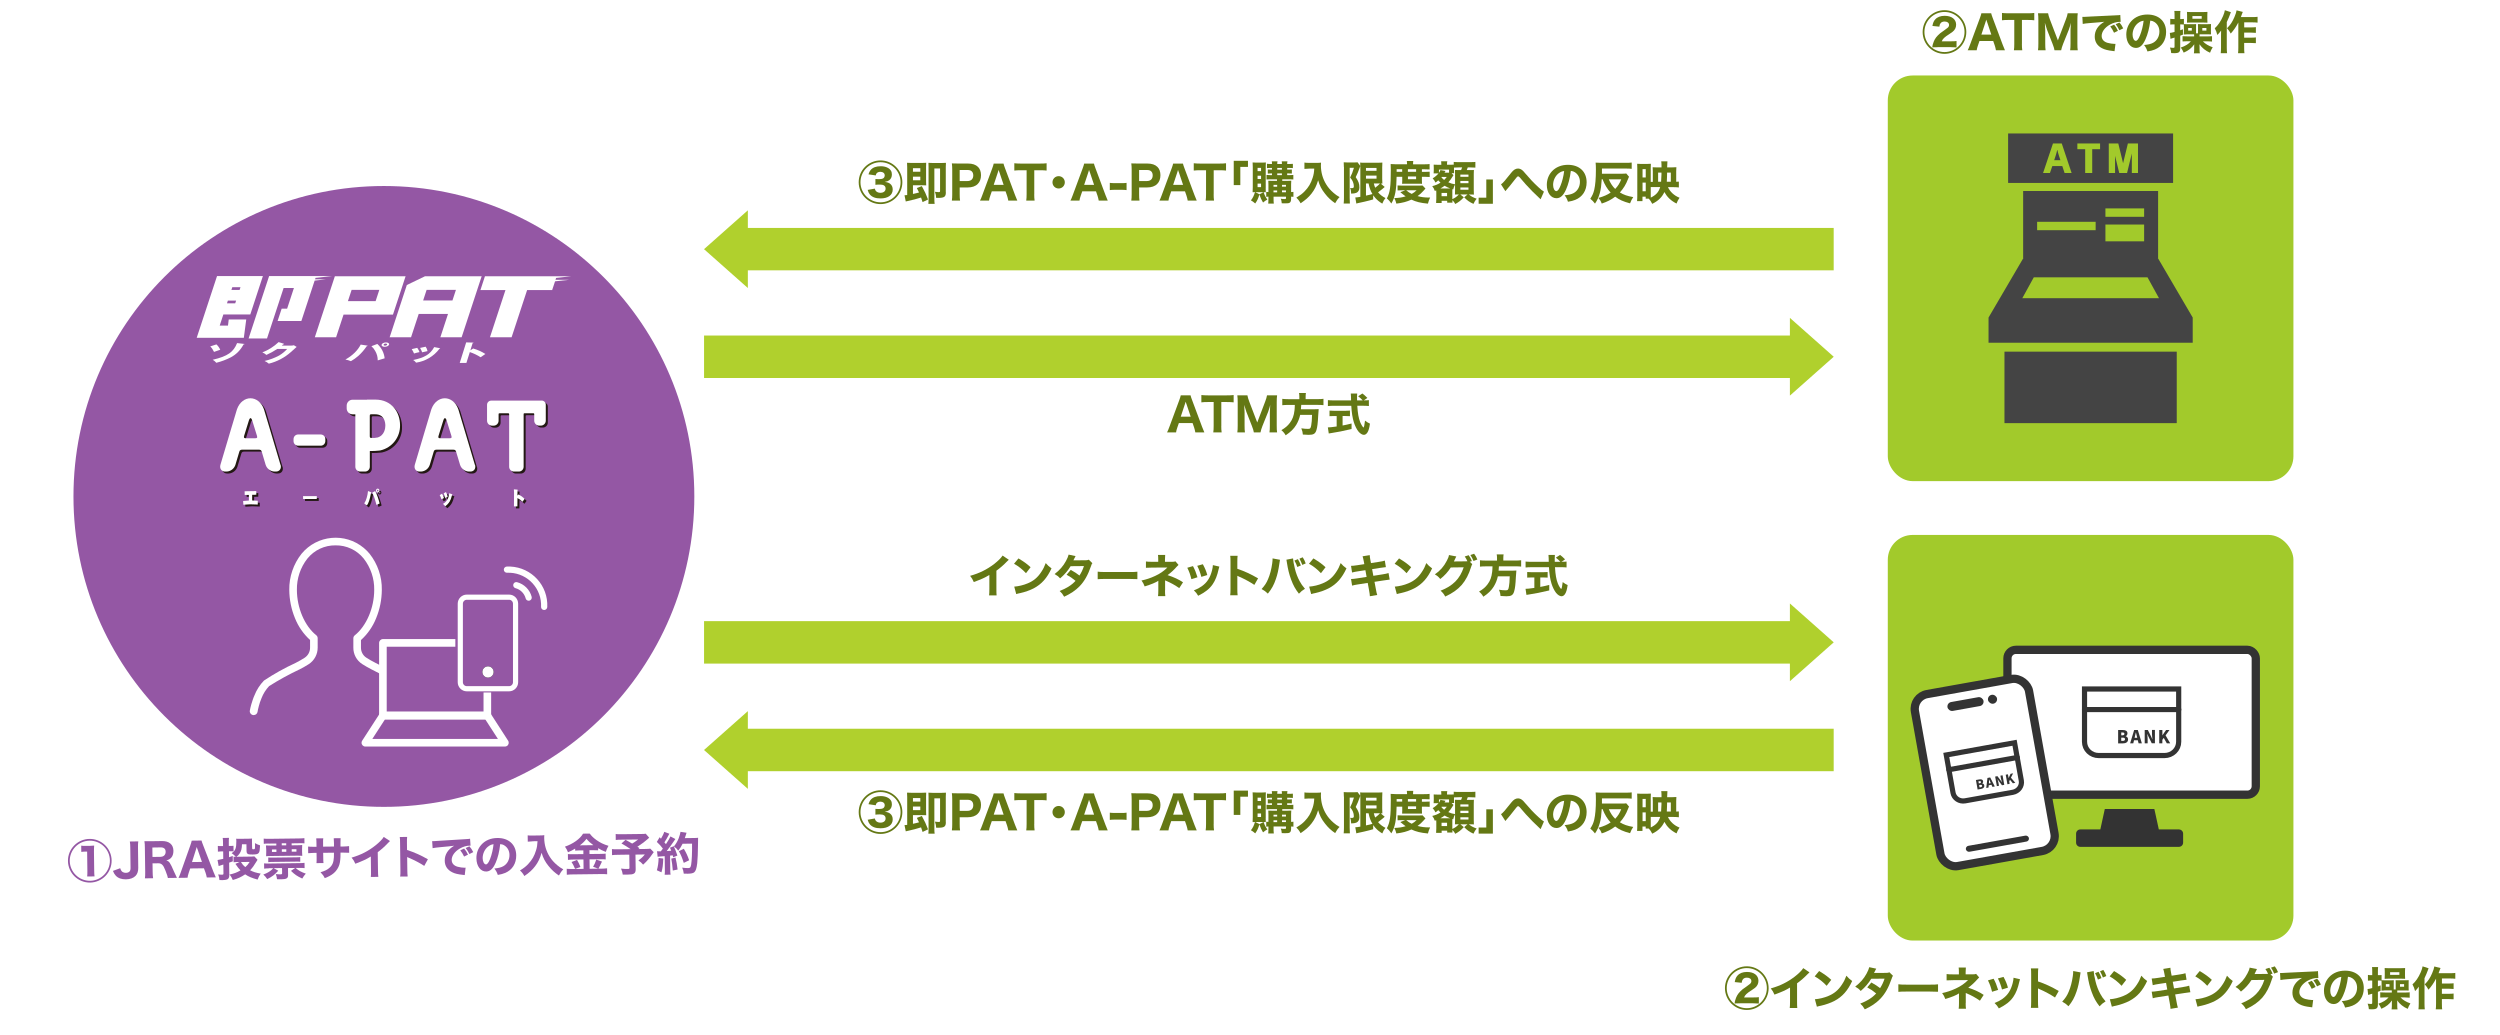 <?xml version="1.0" encoding="UTF-8"?>
<svg id="_レイヤー_2" data-name="レイヤー 2" xmlns="http://www.w3.org/2000/svg" width="604" height="250" xmlns:xlink="http://www.w3.org/1999/xlink" viewBox="0 0 604 250">
  <defs>
    <clipPath id="clippath">
      <rect x="47.53" y="66.69" width="90.45" height="22.76" style="fill: none; stroke-width: 0px;"/>
    </clipPath>
    <clipPath id="clippath-1">
      <rect x="53.18" y="96.2" width="79.14" height="26.63" style="fill: none; stroke-width: 0px;"/>
    </clipPath>
  </defs>
  <g id="_レイヤー_4" data-name="レイヤー 4">
    <rect width="604" height="250" style="fill: #fff; stroke-width: 0px;"/>
  </g>
  <g id="_レイヤー_5" data-name="レイヤー 5">
    <g>
      <rect x="456.09" y="18.24" width="98" height="98" rx="6" ry="6" style="fill: #a2ca2b; stroke-width: 0px;"/>
      <rect x="484.28" y="84.96" width="41.62" height="17.27" style="fill: #444; stroke-width: 0px;"/>
      <path d="m521.34,62.34h.06v-16.19h-32.61v16.19h.06l-8.42,14.38v6.08h49.33v-6.08l-8.42-14.38Zm-12.67-11.99h9.35v2.03h-9.35v-2.03Zm0,3.89h9.35v4.06h-9.35v-4.06Zm-16.5-.66h14.14v2.03h-14.14v-2.03Zm-3.58,18.46l2.77-5.03h27.48l2.77,5.03h-33.02Z" style="fill: #444; stroke-width: 0px;"/>
      <g>
        <path d="m497.01,36.25c-.11.68-.59,2.07-.72,2.46h1.51c-.12-.38-.62-1.78-.73-2.46h-.05Z" style="fill: #444; stroke-width: 0px;"/>
        <path d="m485.16,32.24v11.96h39.86v-11.96h-39.86Zm13.64,9.55l-.55-1.67h-2.41l-.57,1.67h-1.66l2.39-7.13h2.12l2.38,7.13h-1.69Zm8.58-5.74h-1.9v5.74h-1.7v-5.74h-1.89v-1.39h5.49v1.39Zm9.19,5.74h-1.52v-4.72l-1.15,4.72h-1.89l-1.01-4.14v4.14h-1.52v-7.13h2.3l1.16,4.78,1.16-4.78h2.44v7.13Z" style="fill: #444; stroke-width: 0px;"/>
      </g>
    </g>
    <g>
      <g>
        <path d="m92.75,44.94c41.42,0,75,33.58,75,75s-33.58,75-75,75S17.75,161.36,17.75,119.94h0c0-41.42,33.58-75,75-75Z" style="fill: #9457a4; stroke-width: 0px;"/>
        <g style="clip-path: url(#clippath);">
          <g>
            <path d="m55.1,78.67h-2.02c.28-.87.71-2.17.88-2.69h6.51l3.05-9.3h-11.08l-4.92,14.94h11.39l.58-4.43h-4.23s-.12,1.04-.18,1.47m-.02-6.03h1.98c-.09.26-.15.45-.21.65h-1.99c.09-.26.15-.46.21-.65m3.05-3.24c-.1.32-.14.42-.21.65h-1.98c.1-.32.14-.43.21-.65h1.98Z" style="fill: #fff; stroke-width: 0px;"/>
            <path d="m97.98,66.75h-17.08l-4.84,14.73h5.14s1.56-4.75,1.8-5.47h11.94l3.05-9.26Zm-6.34,3.29c-.29.88-.72,2.19-.89,2.71h-6.69c.29-.88.72-2.19.89-2.71h6.69Z" style="fill: #fff; stroke-width: 0px;"/>
            <path d="m115.53,66.75h-12.86l-4.38,2.11-4.15,12.62h5.17s1.62-4.91,1.85-5.63h7.08l-1.85,5.63h5.14l4.84-14.73h-.84Zm-5.38,3.29c-.28.85-.68,2.06-.84,2.56h-7.08c.28-.86.68-2.06.84-2.56h7.08Z" style="fill: #fff; stroke-width: 0px;"/>
            <path d="m76.12,67.48l.11-.34,4.07-.45h-15.28l-4.96,15.08h4.45s3.75-11.4,4.01-12.19h2.49c-.37,1.12-1.43,4.36-1.64,4.99h-1.32l-.98,2.98h5.74l3.21-9.76,2.73-.3h-2.63Z" style="fill: #fff; stroke-width: 0px;"/>
            <path d="m134.21,67.59l.14-.44,3.62-.4h-20.81l-1.09,3.33h6.05c-.46,1.38-3.75,11.41-3.75,11.41h5.23s3.5-10.63,3.75-11.41h6.05l.7-2.11,3.39-.37h-3.27Z" style="fill: #fff; stroke-width: 0px;"/>
            <path d="m52.28,83.2c.4.36.71.81.93,1.3-.51.16-1.14.39-1.5.52-.23-.49-.53-.94-.91-1.33l1.48-.48Zm6.61-.13c.17.01.18.04.18.07s-.06.09-.23.07c-.68,1.32-1.74,2.41-3.05,3.11-1.12.58-2.31,1.02-3.53,1.33-.24-.3-.54-.54-.87-.73,3.68-.86,5.03-1.89,5.89-4.03l1.62.19Z" style="fill: #fff; stroke-width: 0px;"/>
            <path d="m70.29,83.5c.24,0,.48-.03.71-.09l.67.4c-.22.17-.33.28-1.37,1.23-1.52,1.36-3.36,2.33-5.35,2.82-.31-.27-.66-.49-1.04-.65,1.23-.28,2.42-.72,3.54-1.32.72-.43,1.37-.96,1.93-1.58h-2.4c-.83.55-1.71,1.03-2.62,1.44-.29-.26-.62-.47-.98-.61,1.46-.56,2.8-1.41,3.93-2.49l1.25.39s.1.04.09.08c-.02.06-.18.07-.24.09-.19.17-.23.2-.34.29h2.2Z" style="fill: #fff; stroke-width: 0px;"/>
            <path d="m87.15,83.25c-.37.72-.86,1.37-1.44,1.94-.67.66-1.43,1.22-2.26,1.67.46.09.9.22,1.33.4.64-.36,1.24-.79,1.79-1.27.77-.7,1.45-1.48,2.02-2.34.1-.02.21-.04.22-.1s-.02-.05-.16-.07l-1.51-.23Zm2.58.39c.37.32.67.71.91,1.14.41.69.63,1.48.62,2.29,1.03-.32,1.29-.4,1.67-.5-.14-1.33-.77-2.57-1.77-3.47l-1.43.54Zm4.27-.38c.09-.29-.23-.53-.74-.53s-.97.23-1.06.53.24.53.73.53.98-.23,1.07-.53m-.48,0c-.04.14-.27.25-.5.25s-.38-.11-.33-.25c.1-.17.29-.27.49-.25.23,0,.39.11.35.25" style="fill: #fff; stroke-width: 0px;"/>
            <path d="m100.8,84.03c.23.32.42.67.56,1.04-.45.08-.9.2-1.33.34-.15-.37-.34-.73-.56-1.06l1.33-.31Zm5.41.09c.11.02.14.04.13.07-.02.05-.12.07-.18.09-1.37,1.81-3.39,3.01-5.63,3.34-.19-.26-.43-.48-.71-.64,2.64-.55,4.11-1.32,5.08-3.12l1.32.25Zm-3.37-.35c.23.31.39.68.45,1.06-.73.15-.99.2-1.3.29-.13-.37-.3-.72-.5-1.06l1.35-.3Z" style="fill: #fff; stroke-width: 0px;"/>
            <path d="m114.33,84.2c1.04.3,2.03.74,2.94,1.32-.54.37-.6.41-1.15.79-.81-.52-1.69-.94-2.61-1.25l-.83,2.63h-1.61l1.56-4.97,1.6.05c.08,0,.18,0,.16.06s-.15.07-.21.09l-.54,1.72.69-.45Z" style="fill: #fff; stroke-width: 0px;"/>
          </g>
        </g>
        <g style="clip-path: url(#clippath-1);">
          <g>
            <path d="m62.75,122.38c-.5-.04-1.1-.06-1.8-.06-.4,0-.96.04-1.67.1l-.06-.9c.66-.07,1.13-.11,1.39-.11v-1.36h-1.01s-.02-.88-.02-.88l2.82-.05v.89s-1,.02-1,.02v1.36c.38,0,.83.03,1.36.07v.92Z" style="fill: #231814; stroke-width: 0px;"/>
            <path d="m62.27,121.9c-.5-.04-1.1-.06-1.8-.06-.4,0-.96.04-1.67.1l-.06-.9c.66-.07,1.13-.11,1.39-.11v-1.36h-1.01s-.02-.88-.02-.88l2.82-.05v.89s-1,.02-1,.02v1.36c.38,0,.83.03,1.36.07v.92Z" style="fill: #fff; stroke-width: 0px;"/>
            <path d="m73.7,120.32c.06.02.13.02.2.02h2.95c.05,0,.1,0,.15-.02v.73c-.05-.01-.1-.02-.15-.02h-2.95c-.07,0-.13,0-.2.02v-.73Z" style="fill: #231814; stroke-width: 0px;"/>
            <path d="m73.23,119.84c.06.02.13.02.2.02h2.95c.05,0,.1,0,.15-.02v.73c-.05-.01-.1-.02-.15-.02h-2.95c-.07,0-.13,0-.2.02v-.73Z" style="fill: #fff; stroke-width: 0px;"/>
            <path d="m91.92,119.01c0,.06-.02.11-.06.16-.03.04-.08.06-.13.06-.05,0-.1-.02-.13-.06-.04-.04-.06-.1-.05-.16,0-.06.02-.11.05-.15.03-.04.08-.06.13-.06.05,0,.1.02.13.06.04.04.06.1.06.15m.22,0c0-.12-.04-.24-.12-.33-.07-.09-.18-.14-.29-.14-.11,0-.22.05-.29.14-.16.19-.16.47,0,.66.07.09.18.14.29.14.11,0,.22-.05.29-.14.08-.09.12-.21.12-.33m.06,3.12c-.12-.5-.27-1-.44-1.49-.17-.52-.39-1.02-.65-1.51l-.7.38c.26.5.47,1.03.63,1.57.16.5.29.97.4,1.4l.77-.35Zm-1.99-2.63s-.03-.06-.09-.09l-.74-.29c-.05.56-.16,1.12-.32,1.66-.12.47-.32.92-.59,1.33l.65.5c.4-.56.72-1.52.96-2.89,0-.05.03-.09.07-.12.03-.02.05-.06.05-.1" style="fill: #231814; stroke-width: 0px;"/>
            <path d="m91.44,118.53c0,.06-.02.11-.06.15-.03.04-.08.06-.13.06-.05,0-.1-.02-.13-.06-.07-.09-.07-.22,0-.31.03-.04.08-.06.13-.06.05,0,.1.02.13.06.04.04.06.1.06.15m.22,0c0-.12-.04-.24-.12-.33-.07-.09-.18-.14-.29-.14-.11,0-.22.05-.29.14-.16.19-.16.47,0,.66.07.09.18.14.29.14.11,0,.22-.05.29-.14.08-.09.12-.21.12-.33m.06,3.12c-.12-.5-.27-1-.44-1.49-.17-.52-.39-1.02-.65-1.51l-.7.38c.26.5.47,1.03.63,1.57.16.5.29.97.4,1.4l.76-.35Zm-1.99-2.63s-.03-.06-.09-.09l-.73-.29c-.05.56-.16,1.12-.32,1.66-.12.47-.32.92-.59,1.33l.65.5c.4-.56.72-1.52.96-2.88,0-.05.03-.09.07-.12.03-.02.05-.06.05-.1" style="fill: #fff; stroke-width: 0px;"/>
            <path d="m108.05,120.77c-.05-.19-.12-.4-.19-.62-.05-.16-.12-.31-.2-.46l.56-.35c.2.36.35.75.42,1.16l-.58.27Zm1.68-.7s-.07.08-.08.14c-.1.47-.26.92-.48,1.34-.28.48-.65.9-1.1,1.23l-.57-.56c.53-.28.94-.73,1.18-1.27.2-.41.31-.85.32-1.31l.68.24c.07.03.1.06.1.1,0,.04-.02.07-.05.09m-2.58,1.05c-.05-.2-.12-.39-.2-.57-.06-.15-.14-.3-.23-.44l.57-.36c.12.18.22.38.3.58.07.16.12.32.16.48l-.59.3Z" style="fill: #231814; stroke-width: 0px;"/>
            <path d="m107.57,120.29c-.05-.19-.12-.4-.19-.62-.05-.16-.12-.31-.2-.45l.56-.35c.2.36.35.75.42,1.16l-.58.27Zm1.68-.7s-.07.08-.08.14c-.1.47-.26.92-.48,1.34-.28.48-.65.9-1.1,1.23l-.57-.56c.52-.28.94-.73,1.18-1.27.2-.41.31-.85.32-1.31l.68.24c.07.03.1.06.1.1,0,.04-.02.07-.05.09m-2.58,1.05c-.05-.2-.12-.39-.21-.57-.06-.15-.14-.3-.23-.44l.57-.36c.12.18.22.38.3.58.07.16.12.32.16.48l-.59.3Z" style="fill: #fff; stroke-width: 0px;"/>
            <path d="m126.71,121.71c-.35-.37-.76-.67-1.21-.9,0,.49,0,1.16-.02,2.02h-.83c.02-1.16.02-2.08.02-2.75.01-.46,0-.91-.04-1.37l.79.06c.09,0,.14.04.14.1,0,.02-.01.04-.03.06-.02.02-.03.04-.03.06,0,.02,0,.18,0,.48,0,.35-.01.59-.01.76l.2-.29c.58.25,1.1.61,1.53,1.07l-.51.71Z" style="fill: #231814; stroke-width: 0px;"/>
            <path d="m126.23,121.23c-.35-.37-.76-.67-1.21-.9,0,.49,0,1.16-.02,2.02h-.83c.02-1.16.02-2.08.02-2.75.01-.46,0-.91-.04-1.37l.79.06c.09,0,.14.04.14.1,0,.02-.01.05-.03.06-.02.02-.03.04-.03.06,0,.02,0,.18,0,.48,0,.35-.01.59-.01.76l.2-.29c.58.25,1.1.61,1.53,1.07l-.51.71Z" style="fill: #fff; stroke-width: 0px;"/>
            <path d="m77.97,105.45h-5.48c-.6,0-1.09.49-1.1,1.1v.52c0,.6.49,1.09,1.1,1.1h5.48c.6,0,1.09-.49,1.1-1.1v-.52c0-.6-.49-1.09-1.1-1.1" style="fill: #231814; stroke-width: 0px;"/>
            <path d="m77.5,104.97h-5.48c-.6,0-1.09.49-1.1,1.1v.51c0,.6.49,1.09,1.1,1.1h5.48c.6,0,1.09-.49,1.1-1.1v-.51c0-.6-.49-1.09-1.1-1.1" style="fill: #fff; stroke-width: 0px;"/>
            <path d="m131.32,97.27h-12.16c-.56,0-1.01.45-1.01,1.01v.24h0v3.6c0,.66.54,1.2,1.2,1.2h.39c.66,0,1.2-.54,1.2-1.2v-1.54h0c0-.24.12-.25.25-.25h2.07c.12,0,.23.02.23.25v12.67c0,.64.52,1.16,1.16,1.16h1.19c.64,0,1.16-.52,1.16-1.16h0v-12.7c0-.21.11-.23.23-.23h2.08c.13,0,.24.01.25.22v1.56c0,.66.54,1.2,1.2,1.2h.39c.66,0,1.2-.54,1.2-1.2v-3.84c0-.56-.45-1.01-1.01-1.01" style="fill: #231814; stroke-width: 0px;"/>
            <path d="m130.84,96.79h-12.16c-.56,0-1.01.45-1.01,1.01v.24h0v3.6c0,.66.54,1.2,1.2,1.2h.39c.66,0,1.2-.54,1.2-1.2v-1.54h0c0-.24.12-.25.25-.25h2.07c.12,0,.23.02.23.25v12.67c0,.64.52,1.16,1.16,1.16h1.18c.64,0,1.16-.52,1.16-1.16h0v-12.7c0-.21.11-.23.23-.23h2.08c.13,0,.24.01.25.22v1.57c0,.66.54,1.2,1.2,1.2h.39c.66,0,1.2-.54,1.2-1.2v-3.85c0-.56-.45-1.01-1.01-1.01" style="fill: #fff; stroke-width: 0px;"/>
            <path d="m91.14,97.03h-1.99v.02h-3.48c-.79,0-1.43.64-1.43,1.43v.67c0,.79.64,1.43,1.43,1.43h.66v12.67h0c0,.65.52,1.16,1.16,1.16h1.18c.64,0,1.16-.52,1.16-1.16h0v-3.8c.79.01,1.58-.03,2.36-.12l.22-.04c2.83-.66,4.8-3.21,4.72-6.11,0-2.97-1.88-6.16-6-6.16m.46,9.17c-.43.1-.88.13-1.32.1h-.03c-.05,0-.11,0-.16-.01-.15-.03-.26-.12-.26-.42v-4.97c.01-.31.17-.32.35-.32h.95c2.23,0,2.46,1.94,2.46,2.77,0,.54-.18,2.42-2,2.87" style="fill: #231814; stroke-width: 0px;"/>
            <path d="m90.66,96.55h-1.99v.02h-3.48c-.79,0-1.43.64-1.43,1.43v.67c0,.79.64,1.43,1.43,1.43h.66v12.67h0s0,0,0,0c0,.64.52,1.16,1.16,1.16h1.18c.64,0,1.16-.52,1.16-1.16h0v-3.8c.79.01,1.58-.03,2.36-.12l.22-.04c2.83-.66,4.8-3.21,4.72-6.11,0-2.96-1.88-6.16-6-6.16m.46,9.17c-.43.1-.88.13-1.32.1h-.03c-.05,0-.11,0-.16-.01-.15-.03-.26-.12-.26-.42v-4.97c.01-.31.17-.32.35-.32h.95c2.23,0,2.46,1.94,2.46,2.77,0,.54-.18,2.42-2,2.87" style="fill: #fff; stroke-width: 0px;"/>
            <path d="m115.21,112.79l-.24-.82-2.49-8.37-.17-.56h0l-1-3.35c-.03-.1-.06-.2-.09-.29-.01-.03-.02-.06-.03-.09-.62-1.72-1.93-2.61-3.24-2.62-1.31,0-2.62.9-3.24,2.62-.01.03-.02.06-.03.09-.03.1-.06.19-.09.29l-1,3.35-.17.56-2.49,8.37-.24.82c-.24.9.26,1.62,1.15,1.62h.38c.96-.06,1.79-.7,2.09-1.62l.96-3.22c.1-.36.35-.45.71-.45h3.97c.36,0,.61.09.71.45l.96,3.22c.3.92,1.13,1.56,2.09,1.62h.38c.89,0,1.39-.71,1.15-1.62m-8.28-6.42h0c-.61,0-.66-.15-.54-.6.48-1.56.91-2.96,1.16-3.74.13-.38.27-.53.39-.53s.27.16.39.53c.25.78.68,2.18,1.16,3.74.13.45.07.6-.54.6h-2.03Z" style="fill: #231814; stroke-width: 0px;"/>
            <path d="m114.73,112.31l-.24-.81-2.49-8.37-.17-.56h0l-1-3.35c-.03-.1-.06-.2-.09-.29-.01-.03-.02-.06-.03-.09-.62-1.72-1.93-2.62-3.24-2.62-1.31,0-2.61.9-3.24,2.62-.01.03-.02.06-.03.09-.03.1-.06.19-.09.29l-1,3.35h0l-.17.56-2.49,8.37-.24.81c-.24.9.26,1.62,1.15,1.62h.38c.96-.06,1.79-.7,2.09-1.62l.96-3.22c.1-.36.35-.45.71-.45h3.97c.36,0,.61.09.71.45l.97,3.22c.3.92,1.13,1.56,2.09,1.62h.38c.89,0,1.39-.71,1.15-1.62m-8.28-6.42h0c-.61,0-.66-.15-.54-.6.48-1.56.91-2.96,1.16-3.74.13-.38.27-.53.39-.53s.27.16.39.53c.25.78.68,2.18,1.16,3.74.13.45.07.6-.54.6h-2.03Z" style="fill: #fff; stroke-width: 0px;"/>
            <path d="m68.25,112.79l-.24-.82-2.49-8.37-.17-.56h0l-1-3.36c-.03-.1-.06-.2-.09-.29,0-.03-.02-.06-.03-.09-.62-1.72-1.93-2.61-3.24-2.62-1.31,0-2.62.9-3.24,2.62-.01.03-.02.06-.03.09-.03.1-.06.19-.09.29l-1,3.35-.17.56-2.49,8.37-.24.82c-.24.9.26,1.62,1.15,1.62h.38c.96-.06,1.79-.7,2.09-1.62l.96-3.22c.1-.36.35-.45.71-.45h3.97c.36,0,.61.09.71.45l.96,3.22c.3.92,1.13,1.56,2.09,1.62h.38c.89,0,1.39-.71,1.15-1.62m-8.28-6.42h0c-.61,0-.66-.15-.54-.6.48-1.56.91-2.96,1.16-3.74.13-.38.27-.53.39-.53s.27.16.39.53c.25.78.68,2.18,1.16,3.74.13.45.07.6-.54.6h-2.03Z" style="fill: #231814; stroke-width: 0px;"/>
            <path d="m67.77,112.31l-.24-.81-2.49-8.37-.17-.56h0l-1-3.35c-.03-.1-.06-.2-.09-.29-.01-.03-.02-.06-.03-.09-.62-1.72-1.93-2.61-3.24-2.62-1.31,0-2.62.9-3.24,2.62-.01.03-.02.06-.03.09-.03.1-.06.19-.09.29l-1,3.35h0l-.17.56-2.49,8.37-.24.81c-.24.9.26,1.62,1.15,1.62h.38c.96-.06,1.79-.7,2.09-1.62l.96-3.22c.1-.36.35-.45.71-.45h3.97c.36,0,.61.09.71.45l.96,3.22c.3.92,1.13,1.56,2.09,1.62h.38c.89,0,1.39-.71,1.15-1.62m-8.28-6.42h0c-.61,0-.66-.15-.54-.6.48-1.56.91-2.96,1.16-3.74.13-.38.27-.53.39-.53s.27.16.39.53c.25.78.68,2.18,1.16,3.74.13.45.07.6-.54.6h-2.03,0Z" style="fill: #fff; stroke-width: 0px;"/>
          </g>
        </g>
      </g>
      <g>
        <g>
          <path d="m127.73,145.13c.06,0,.13,0,.19-.02.4-.11.64-.52.53-.92-.45-1.73-1.81-3.08-3.54-3.54-.4-.1-.81.15-.9.56-.09.39.14.78.52.89,1.21.32,2.15,1.26,2.47,2.47.08.33.38.56.73.57" style="fill: #fff; stroke-width: 0px;"/>
          <path d="m131.47,147.38c.4,0,.73-.32.75-.72.24-5.17-3.76-9.55-8.93-9.78-.28-.01-.57-.01-.85,0-.41.02-.74.37-.72.78,0,0,0,0,0,0,.02.41.37.73.78.72,4.34-.2,8.02,3.15,8.22,7.49.01.24.01.48,0,.73-.02.41.3.76.72.78,0,0,0,0,0,0h.03" style="fill: #fff; stroke-width: 0px;"/>
        </g>
        <g>
          <path d="m61.28,172.77c-.06,0-.11,0-.17-.02-.5-.09-.84-.57-.75-1.07,0,0,0,0,0,0,.09-.51.2-.96.33-1.43.1-.38.21-.75.35-1.12.13-.41.28-.78.43-1.11.52-1.34,1.31-2.57,2.31-3.6,2.42-1.61,4.97-3.03,7.61-4.25l.12-.06c.77-.4,1.47-.79,2.08-1.19.83-.54,1.33-1.46,1.32-2.45v-1.85c-1.6-1.46-2.85-3.26-3.65-5.28-.89-2.16-1.35-4.47-1.37-6.81-.05-3.17,1-6.26,2.97-8.75,3.76-4.54,10.49-5.17,15.02-1.41.51.42.98.9,1.41,1.41,1.97,2.49,3.02,5.58,2.96,8.75-.02,2.34-.48,4.66-1.37,6.82-.8,2.02-2.06,3.83-3.67,5.29v1.82c-.01.99.48,1.92,1.32,2.45.67.43,1.37.82,2.09,1.19l.17.09c.6.3,1.18.6,1.73.88v2.07c-.89-.46-1.79-.92-2.56-1.31l-.18-.09c-.8-.41-1.55-.84-2.24-1.28-1.37-.87-2.19-2.38-2.17-4v-2.25c0-.28.13-.55.35-.72,2.81-2.24,4.69-6.64,4.69-10.96.05-2.74-.85-5.42-2.54-7.58-1.65-2.05-4.16-3.23-6.8-3.19-2.64-.04-5.14,1.14-6.8,3.19-1.7,2.16-2.59,4.83-2.54,7.58,0,4.3,1.87,8.71,4.67,10.94.22.17.35.44.35.72v2.27c.01,1.62-.81,3.13-2.17,4.01-.62.4-1.37.83-2.23,1.27l-.12.05c-2.48,1.18-4.89,2.5-7.21,3.97-.8.85-1.43,1.85-1.85,2.95-.14.34-.27.67-.38,1,0,0,0,0,0,.01-.11.32-.21.65-.29.98h0s0,.02,0,.03c-.12.42-.21.84-.28,1.27-.08.44-.46.76-.91.76Z" style="fill: #fff; stroke-width: 0px;"/>
          <path d="m117.75,173.8h-25.24c-.51,0-.92-.42-.92-.93v-17.54c0-.51.41-.92.92-.93h17.5v1.85h-16.58v15.69h23.39v-4.64h1.84v5.56c0,.51-.4.92-.91.93Z" style="fill: #fff; stroke-width: 0px;"/>
          <path d="m121.99,180.37h-33.72c-.51,0-.92-.41-.92-.92,0-.18.05-.35.15-.5l4.25-6.57c.17-.26.46-.42.77-.42h25.23c.31,0,.6.16.77.42l4.24,6.57c.28.43.15,1-.27,1.27-.15.1-.32.15-.5.15h0Zm-32.03-1.84h30.34l-3.06-4.73h-24.23l-3.06,4.73Z" style="fill: #fff; stroke-width: 0px;"/>
          <path d="m119.26,162.35c0,.75-.61,1.36-1.36,1.36s-1.36-.61-1.36-1.36.61-1.36,1.36-1.36,1.36.61,1.36,1.36h0" style="stroke-width: 0px;"/>
          <path d="m112.79,144.28h10.21c.86,0,1.56.7,1.56,1.57v18.98c0,.86-.7,1.57-1.57,1.57h-10.21c-.86,0-1.57-.7-1.57-1.57h0v-18.98c0-.86.7-1.57,1.57-1.57h0Z" style="fill: none; stroke: #fff; stroke-linejoin: round; stroke-width: 1.25px;"/>
          <circle cx="117.9" cy="162.35" r="1.36" style="fill: #fff; stroke-width: 0px;"/>
        </g>
      </g>
    </g>
    <g>
      <rect x="456.09" y="129.24" width="98" height="98" rx="6" ry="6" style="fill: #a2ca2b; stroke-width: 0px;"/>
      <g>
        <path d="m526.41,200.39h-4.84l-1.08-4.94h-11.97l-1.08,4.94h-4.84c-.56,0-1.02.46-1.02,1.02v2.17c0,.56.46,1.02,1.02,1.02h23.82c.56,0,1.02-.46,1.02-1.02v-2.17c0-.56-.46-1.02-1.02-1.02Z" style="fill: #333; stroke-width: 0px;"/>
        <rect x="485" y="157" width="60" height="35" rx="2.04" ry="2.04" style="fill: #fff; stroke: #333; stroke-miterlimit: 10; stroke-width: 2px;"/>
        <g>
          <path d="m522.94,182.54h-15.89c-1.9,0-3.43-1.49-3.43-3.33v-12.75h22.75v12.75c0,1.84-1.54,3.33-3.43,3.33Z" style="fill: none; stroke: #333; stroke-linecap: round; stroke-miterlimit: 10; stroke-width: 1.25px;"/>
          <line x1="503.62" y1="171.43" x2="526.38" y2="171.43" style="fill: none; stroke: #333; stroke-dasharray: 0 0 68 50; stroke-linecap: round; stroke-miterlimit: 10; stroke-width: 1.25px;"/>
          <g>
            <path d="m511.74,176.37h1.09c.65,0,1.16.18,1.16.8.01.29-.15.56-.41.7v.02c.35.09.58.41.56.76,0,.66-.54.95-1.22.95h-1.18v-3.22Zm1.06,1.28c.32,0,.46-.14.46-.36s-.15-.32-.46-.32h-.31v.69h.31Zm.06,1.35c.36,0,.54-.13.54-.41s-.18-.37-.54-.37h-.37v.78h.37Z" style="fill: #333; stroke-width: 0px;"/>
            <path d="m515.6,176.37h.9l.97,3.22h-.79l-.18-.74h-.92l-.18.74h-.76l.97-3.22Zm.12,1.89h.64l-.07-.27c-.08-.32-.16-.7-.25-1.03h-.02c-.08.34-.16.71-.24,1.03l-.07.27Z" style="fill: #333; stroke-width: 0px;"/>
            <path d="m518.16,176.37h.76l.77,1.54.31.71h.02c-.05-.39-.09-.79-.1-1.19v-1.07h.71v3.22h-.76l-.77-1.55-.31-.7h-.02c.03.36.1.8.1,1.19v1.07h-.71v-3.22Z" style="fill: #333; stroke-width: 0px;"/>
            <path d="m521.68,176.37h.75v1.28h.01l.88-1.28h.82l-.94,1.29,1.12,1.93h-.82l-.74-1.32-.34.48v.84h-.75v-3.22Z" style="fill: #333; stroke-width: 0px;"/>
          </g>
        </g>
      </g>
      <g>
        <g>
          <rect x="465.5" y="165.58" width="28" height="42.21" rx="3.62" ry="3.62" transform="translate(-25.35 87.2) rotate(-10.13)" style="fill: #fff; stroke: #333; stroke-miterlimit: 10; stroke-width: 2px;"/>
          <rect x="474.83" y="203.15" width="15.47" height="1.46" rx=".73" ry=".73" transform="translate(-28.33 88.01) rotate(-10.13)" style="fill: #333; stroke-width: 0px;"/>
          <g>
            <rect x="470.44" y="169.05" width="8.84" height="2.18" rx="1.09" ry="1.09" transform="translate(-22.52 86.13) rotate(-10.13)" style="fill: #333; stroke-width: 0px;"/>
            <rect x="480.28" y="167.89" width="2.21" height="2.18" rx="1.09" ry="1.09" transform="translate(-22.21 87.26) rotate(-10.13)" style="fill: #333; stroke-width: 0px;"/>
          </g>
        </g>
        <g>
          <path d="m486.29,191.42l-11.52,2.06c-1.37.25-2.68-.62-2.92-1.94l-1.63-9.14,16.5-2.95,1.63,9.14c.24,1.32-.69,2.58-2.06,2.83Z" style="fill: none; stroke: #333; stroke-linecap: round; stroke-miterlimit: 10; stroke-width: 1.25px;"/>
          <line x1="470.86" y1="185.96" x2="487.36" y2="183.01" style="fill: none; stroke: #333; stroke-dasharray: 0 0 68 50; stroke-linecap: round; stroke-miterlimit: 10; stroke-width: 1.25px;"/>
          <g>
            <path d="m477.38,188.45l.79-.14c.47-.08.86-.02.94.42.05.2-.03.42-.21.55h0c.27.03.48.23.5.48.08.47-.27.75-.76.84l-.85.15-.41-2.31Zm.93.78c.23-.04.32-.16.29-.32s-.15-.21-.38-.17l-.23.04.09.49.23-.04Zm.22.96c.26-.05.38-.17.34-.36s-.18-.24-.44-.2l-.27.05.1.56.27-.05Z" style="fill: #333; stroke-width: 0px;"/>
            <path d="m480.18,187.95l.65-.12,1.11,2.18-.57.1-.23-.51-.67.12-.04.55-.55.1.29-2.43Zm.33,1.34l.46-.08-.08-.19c-.1-.22-.21-.48-.31-.71h-.01c-.01.25-.02.53-.04.77v.2Z" style="fill: #333; stroke-width: 0px;"/>
            <path d="m482.03,187.62l.55-.1.76,1.01.31.47h.02c-.09-.28-.17-.56-.23-.84l-.14-.76.52-.09.41,2.31-.55.1-.76-1.01-.31-.47h-.01c.07.26.17.56.22.84l.14.76-.52.09-.41-2.31Z" style="fill: #333; stroke-width: 0px;"/>
            <path d="m484.58,187.17l.54-.1.16.91h0s.48-1.03.48-1.03l.6-.11-.52,1.05,1.06,1.24-.59.11-.7-.85-.19.39.11.6-.54.1-.41-2.31Z" style="fill: #333; stroke-width: 0px;"/>
          </g>
        </g>
      </g>
    </g>
    <path d="m180.68,176.07h262.34s0,10.25,0,10.25H180.68s0,4.27,0,4.27l-10.59-9.39,10.59-9.39v4.27Z" style="fill: #b0d02d; stroke-width: 0px;"/>
    <path d="m432.44,160.32H170.1s0-10.25,0-10.25h262.34s0-4.27,0-4.27l10.59,9.39-10.59,9.39v-4.27Z" style="fill: #b0d02d; stroke-width: 0px;"/>
    <path d="m432.44,91.32H170.1s0-10.25,0-10.25h262.34s0-4.27,0-4.27l10.59,9.39-10.59,9.39v-4.27Z" style="fill: #b0d02d; stroke-width: 0px;"/>
    <path d="m180.68,55.07h262.34s0,10.25,0,10.25H180.68v4.27s-10.59-9.39-10.59-9.39l10.59-9.39v4.27Z" style="fill: #b0d02d; stroke-width: 0px;"/>
  </g>
  <g id="_テキスト_アウトライン_" data-name="テキスト（アウトライン）">
    <g>
      <path d="m469.79,13.01c-2.92,0-5.28-2.37-5.28-5.28s2.37-5.27,5.28-5.27,5.27,2.37,5.27,5.27-2.35,5.28-5.27,5.28Zm0-10.12c-2.68,0-4.85,2.17-4.85,4.84s2.17,4.85,4.85,4.85,4.84-2.18,4.84-4.85-2.17-4.84-4.84-4.84Zm-1.64,8.52c-.74,0-.89,0-1.31.04.04-.39.07-.51.13-.74.3-.99.56-1.47,1.21-2.15.43-.44.64-.62,1.55-1.23.48-.34.7-.51.85-.64.22-.21.31-.41.31-.66,0-.52-.41-.83-1.08-.83-.46,0-.8.15-1.01.47-.13.19-.2.36-.25.77l-1.68-.17c.15-.78.31-1.16.66-1.56.5-.58,1.29-.89,2.29-.89,1.71,0,2.78.83,2.78,2.15,0,.7-.31,1.31-.88,1.73-.26.21-.58.42-.8.56-1.12.7-1.58,1.14-1.79,1.72h2.22c.61,0,.96-.01,1.35-.07v1.55c-.53-.04-.96-.07-1.44-.07h-3.1Z" style="fill: #647814; stroke-width: 0px;"/>
      <path d="m482.22,12.15c-.08-.45-.18-.84-.29-1.17l-.37-1.07h-3.32l-.37,1.07c-.18.5-.24.79-.3,1.17h-2.18c.18-.33.33-.69.56-1.32l2.4-6.48c.2-.55.29-.84.35-1.14h2.37c.07.29.13.52.37,1.14l2.42,6.48c.21.56.41,1.04.54,1.32h-2.18Zm-2.17-6.9c-.03-.1-.08-.21-.17-.51-.07.23-.08.29-.15.51l-1.03,3.11h2.4l-1.04-3.11Z" style="fill: #647814; stroke-width: 0px;"/>
      <path d="m488.49,10.61c0,.63.02,1.07.09,1.54h-2.02c.07-.47.09-.9.09-1.54v-5.79h-1.4c-.66,0-1.13.02-1.57.08v-1.77c.44.05.92.08,1.56.08h4.58c.77,0,1.21-.02,1.66-.08v1.77c-.45-.06-.87-.08-1.66-.08h-1.32v5.79Z" style="fill: #647814; stroke-width: 0px;"/>
      <path d="m496.37,12.15c-.05-.37-.21-.89-.47-1.55l-1.34-3.42c-.13-.34-.29-.85-.52-1.67.07,1.07.09,1.51.09,1.78v3.2c0,.77.02,1.22.09,1.66h-1.84c.07-.46.09-.91.09-1.66v-5.61c0-.69-.02-1.21-.09-1.67h2.44c.07.41.2.87.41,1.42l1.96,5.13,1.95-5.13c.22-.56.34-1,.41-1.42h2.44c-.07.53-.09.93-.09,1.67v5.61c0,.83.02,1.24.09,1.66h-1.84c.07-.5.09-.89.09-1.66v-3.23c0-.26.02-.7.09-1.75q-.06.21-.18.69c-.05.19-.24.78-.31.95l-1.39,3.46c-.22.57-.42,1.19-.47,1.54h-1.61Z" style="fill: #647814; stroke-width: 0px;"/>
      <path d="m503.08,4.07c.25.01.38.01.43.01.21,0,.28,0,1.84-.1.76-.05,2.65-.14,5.68-.27.97-.04,1.03-.05,1.23-.1l.09,1.68c-.13-.01-.17-.01-.26-.01-.71,0-1.61.25-2.34.67-1.24.7-1.99,1.73-1.99,2.73,0,.81.51,1.41,1.43,1.67.51.14,1.22.25,1.63.25.07,0,.14,0,.28-.01l-.23,1.78c-.14-.03-.19-.03-.38-.05-1.23-.14-2-.33-2.66-.68-1.14-.59-1.74-1.55-1.74-2.8,0-1.49.79-2.7,2.32-3.58-1.1.12-1.14.13-3.6.32-.61.04-1.2.12-1.62.2l-.09-1.71Zm7.67,3.84c-.28-.62-.53-1.02-.91-1.53l.93-.42c.39.46.63.84.92,1.49l-.95.46Zm1.29-.6c-.28-.58-.52-.99-.89-1.47l.91-.4c.41.47.56.71.91,1.41l-.93.46Z" style="fill: #647814; stroke-width: 0px;"/>
      <path d="m518.33,9.53c-.62,1.4-1.34,2.05-2.29,2.05-1.36,0-2.33-1.33-2.33-3.22,0-1.25.43-2.4,1.23-3.27.95-1.03,2.3-1.58,3.87-1.58,2.76,0,4.52,1.65,4.52,4.22,0,2-1,3.55-2.76,4.25-.53.21-.97.32-1.75.45-.23-.69-.38-.99-.81-1.56.98-.08,1.66-.25,2.18-.53.95-.52,1.52-1.54,1.52-2.71,0-.98-.43-1.8-1.18-2.3-.32-.21-.58-.3-1.02-.35-.22,1.82-.61,3.28-1.18,4.55Zm-1.75-3.98c-.84.65-1.35,1.72-1.35,2.82,0,.83.35,1.5.78,1.5.32,0,.66-.43,1.01-1.32.41-.98.75-2.37.88-3.54-.53.07-.89.22-1.32.55Z" style="fill: #647814; stroke-width: 0px;"/>
      <path d="m528.26,8.31c-.24,0-.47.01-.66.03.02-.2.03-.43.03-.77v-1.02c0-.29-.01-.45-.02-.63-.13-.01-.26-.02-.5-.02h-.37v1.41c.2-.07.34-.12.66-.24v1.3c-.34.13-.4.15-.66.25v3.01c0,.97-.3,1.22-1.45,1.22-.21,0-.37-.01-.73-.03-.04-.5-.11-.83-.3-1.33.37.05.56.07.73.07.33,0,.38-.04.38-.33v-2.15c-.19.06-.3.1-.51.15-.24.08-.31.1-.47.15l-.16-1.43c.29-.02.54-.07,1.14-.23v-1.83h-.29c-.24,0-.48.01-.75.04v-1.39c.25.04.45.06.76.06h.28v-.83c0-.56-.01-.79-.05-1.12h1.47c-.04.32-.05.57-.05,1.12v.83h.37c.21,0,.34-.01.52-.03v1.25c.2.02.42.03.7.03h1.59c.3,0,.52-.01.66-.03-.01.18-.02.43-.02.67v1.56h.47c.01-.15.01-.23.01-.37v-1.18c0-.31-.01-.51-.02-.68.02,0,.23.01.64.02h1.84c.3,0,.51-.01.68-.03-.02.14-.02.31-.02.69v1.18c0,.32,0,.45.02.64-.19-.01-.32-.02-.56-.02h-2.2c-.01.12-.01.17-.01.28v.22h1.89c.43,0,.8-.02,1.12-.05v1.29c-.34-.03-.75-.06-1.13-.06h-1.09c.58.62,1.4,1.11,2.39,1.44-.29.45-.48.85-.65,1.32-1.08-.47-1.9-1.13-2.55-2.04q0,.11.01.29c.01.07.01.25.01.41v.46c0,.46.01.69.07,1.02h-1.44c.05-.34.07-.54.07-.99v-.51c0-.1.01-.35.02-.67-.63.9-1.36,1.49-2.55,2.01-.24-.54-.41-.83-.71-1.23,1.07-.35,1.94-.88,2.45-1.52h-.91c-.44,0-.77.01-1.11.04v-1.26c.32.03.56.04,1.11.04h1.69v-.22c0-.13,0-.19-.01-.28h-1.83Zm.14-4.65c0-.34-.01-.54-.03-.78.24.02.43.03.79.03h3.21c.47,0,.76-.01.95-.03-.02.21-.03.42-.03.77v1.06c0,.34.01.55.03.77-.25-.02-.53-.03-.89-.03h-3.22c-.37,0-.62.01-.84.03.02-.22.03-.46.03-.77v-1.04Zm.26,3.73h.88v-.63h-.88v.63Zm1.03-2.87h2.24v-.63h-2.24v.63Zm2.39,2.87h.99v-.63h-.99v.63Z" style="fill: #647814; stroke-width: 0px;"/>
      <path d="m538.98,2.94c-.11.26-.13.31-.24.63-.21.57-.3.79-.75,1.76v6.13c0,.53.02.97.07,1.39h-1.53c.04-.43.07-.78.07-1.38v-2.89c0-.1.01-.5.02-1.2-.3.42-.57.73-.91,1.07-.17-.67-.32-1.07-.63-1.62.78-.68,1.46-1.68,2-2.93.24-.56.38-1.01.45-1.43l1.45.47Zm1.8,2.5c-.53,1.01-1.11,1.88-1.83,2.67-.29-.54-.45-.77-.9-1.29.83-.83,1.32-1.58,1.79-2.7.3-.7.46-1.21.52-1.62l1.5.38c-.11.28-.15.37-.23.59-.14.4-.18.49-.24.66h2.76c.59,0,.97-.02,1.28-.07v1.41c-.32-.04-.78-.07-1.28-.07h-1.95v1.22h1.68c.47,0,.8-.02,1.14-.06v1.38c-.4-.03-.74-.06-1.16-.06h-1.67v1.22h1.68c.49,0,.78-.01,1.15-.06v1.39c-.4-.03-.73-.05-1.15-.05h-1.68v1.07c0,.72.02,1.1.07,1.41h-1.55c.05-.34.07-.69.07-1.4v-6.05Z" style="fill: #647814; stroke-width: 0px;"/>
    </g>
    <g>
      <path d="m422.03,244.01c-2.92,0-5.28-2.37-5.28-5.28s2.37-5.27,5.28-5.27,5.27,2.37,5.27,5.27-2.35,5.28-5.27,5.28Zm0-10.12c-2.68,0-4.85,2.17-4.85,4.84s2.17,4.85,4.85,4.85,4.84-2.18,4.84-4.85-2.17-4.84-4.84-4.84Zm-1.64,8.52c-.74,0-.89,0-1.31.04.04-.39.07-.51.13-.74.3-.99.56-1.47,1.21-2.15.43-.44.64-.62,1.55-1.23.48-.34.7-.51.85-.64.22-.21.31-.41.31-.66,0-.52-.41-.83-1.08-.83-.46,0-.8.15-1.01.47-.13.19-.2.36-.25.77l-1.68-.17c.15-.78.31-1.16.66-1.56.5-.58,1.29-.89,2.29-.89,1.71,0,2.78.83,2.78,2.15,0,.7-.31,1.31-.88,1.73-.26.21-.58.42-.8.56-1.12.7-1.58,1.14-1.79,1.72h2.22c.61,0,.96-.01,1.35-.07v1.55c-.53-.04-.96-.07-1.44-.07h-3.1Z" style="fill: #647814; stroke-width: 0px;"/>
      <path d="m437.16,234.93c-.23.2-.25.22-.42.4-.84.87-1.67,1.59-2.57,2.24v4.33c0,.88.01,1.25.05,1.63h-1.82c.05-.42.07-.69.07-1.6v-3.34c-1.14.68-1.77.97-3.76,1.71-.3-.68-.43-.9-.89-1.5,2.22-.62,4.06-1.52,5.8-2.86.97-.75,1.71-1.49,2.04-2.04l1.51,1.02Z" style="fill: #647814; stroke-width: 0px;"/>
      <path d="m439.5,234.6c1.42.86,2.05,1.32,2.93,2.13l-1.11,1.44c-.91-.97-1.84-1.69-2.89-2.28l1.08-1.3Zm-1.03,6.82c1.01-.07,2.27-.36,3.28-.8,1.4-.58,2.38-1.41,3.23-2.7.5-.74.79-1.33,1.11-2.19.52.6.72.79,1.4,1.28-1.09,2.35-2.39,3.81-4.3,4.82-.88.46-2.15.91-3.2,1.14q-.28.06-.48.1c-.25.05-.32.08-.55.15l-.48-1.8Z" style="fill: #647814; stroke-width: 0px;"/>
      <path d="m453.29,234.04c-.11.19-.14.24-.29.56-.1.2-.13.28-.24.47l2.91-.02c.38-.01.57-.03.82-.14l.86.85c-.15.18-.17.2-.35.75-.73,2.12-1.57,3.61-2.74,4.82-.97,1-2.17,1.82-3.73,2.53-.38-.66-.56-.89-1.09-1.39.91-.36,1.45-.63,2.1-1.02.74-.47,1.19-.84,1.74-1.43-.75-.63-1.33-1.02-2.16-1.47l1-1.18c.97.54,1.49.88,2.11,1.36.47-.73.8-1.43,1.08-2.29l-3.22.03c-.67,1.1-1.44,2-2.54,2.95-.45-.51-.67-.67-1.33-1.05,1.25-.98,2.07-1.9,2.75-3.16.32-.58.53-1.09.64-1.54l1.68.36Z" style="fill: #647814; stroke-width: 0px;"/>
      <path d="m458.64,237.8c.5.07.89.09,2.01.09h5.57c1.11,0,1.51-.01,2.01-.08v1.8c-.44-.03-1.17-.05-2.02-.05h-5.56c-.96,0-1.58.02-2.01.07v-1.83Z" style="fill: #647814; stroke-width: 0px;"/>
      <path d="m474.91,242.31c0,.69.01,1.05.07,1.4h-1.76c.05-.38.07-.74.07-1.41v-2.3c-.56.41-1.79.91-3.3,1.36-.26-.67-.37-.88-.77-1.43,1.14-.24,2.2-.59,3.29-1.1,1.19-.54,2.12-1.19,2.97-2.04l-3.65.02c-.71,0-1.12.02-1.53.05v-1.53c.51.07.75.08,1.55.08h1.42v-.5c0-.56-.01-.85-.06-1.16h1.74c-.04.35-.05.67-.05,1.13v.52h1.8c.32,0,.53-.03.73-.11l.74.86q-.18.14-.48.5c-.65.74-1.36,1.4-2.16,1.98,1.46.47,2.81,1.09,3.73,1.74l-.91,1.4c-1.04-.73-2.06-1.29-3.16-1.75-.13-.04-.15-.07-.26-.12v2.4Z" style="fill: #647814; stroke-width: 0px;"/>
      <path d="m481.66,236.46c.48.9.7,1.45,1.09,2.7l-1.47.45c-.3-1.2-.51-1.77-.99-2.75l1.38-.4Zm6.37.13c-.07.19-.08.22-.17.62-.32,1.49-.79,2.7-1.44,3.64-.78,1.12-1.76,1.9-3.5,2.78-.34-.58-.5-.78-1.04-1.31.84-.32,1.31-.57,1.94-1.01,1.28-.92,2-2.06,2.45-3.82.13-.54.19-.9.2-1.27l1.56.36Zm-3.98-.58c.58,1.11.79,1.61,1.07,2.61l-1.44.44c-.21-.87-.56-1.82-.99-2.67l1.36-.37Z" style="fill: #647814; stroke-width: 0px;"/>
      <path d="m490.66,243.5c.05-.42.07-.8.07-1.55v-6.51c0-.78-.01-1.09-.07-1.47h1.79c-.05.42-.07.67-.07,1.47v1.67c1.71.58,3.21,1.26,5.01,2.31l-.9,1.58c-.98-.67-2.42-1.45-3.69-2-.21-.09-.25-.11-.42-.2v3.17c0,.7.02,1.11.07,1.53h-1.79Z" style="fill: #647814; stroke-width: 0px;"/>
      <path d="m502.67,234.93q-.04.18-.14.9c-.23,1.59-.47,2.66-.84,3.73-.48,1.43-1.02,2.42-1.95,3.55-.57-.55-.79-.71-1.51-1.11.76-.84,1.17-1.44,1.57-2.41.47-1.09.8-2.38.99-3.76.07-.47.09-.81.09-1.1v-.13l1.78.33Zm3.16-.33c.04.63.19,1.43.44,2.46.25,1.06.67,2.17,1.16,3.05.35.65.67,1.12,1.28,1.83-.68.42-.91.61-1.46,1.19-.85-1.09-1.38-2.02-1.88-3.4-.46-1.21-.8-2.62-1-3.98-.06-.43-.1-.66-.14-.84l1.62-.31Zm1.17.18c.31.52.5.91.72,1.53l-.86.36c-.2-.6-.38-1.01-.7-1.55l.85-.34Zm1.17-.44c.31.48.53.92.72,1.47l-.83.36c-.2-.55-.41-1-.69-1.51l.8-.33Z" style="fill: #647814; stroke-width: 0px;"/>
      <path d="m510.76,234.6c1.42.86,2.05,1.32,2.93,2.13l-1.11,1.44c-.91-.97-1.84-1.69-2.89-2.28l1.08-1.3Zm-1.03,6.82c1.01-.07,2.27-.36,3.28-.8,1.4-.58,2.38-1.41,3.23-2.7.5-.74.79-1.33,1.11-2.19.52.6.72.79,1.4,1.28-1.09,2.35-2.39,3.81-4.3,4.82-.88.46-2.15.91-3.2,1.14q-.28.06-.48.1c-.25.05-.32.08-.55.15l-.48-1.8Z" style="fill: #647814; stroke-width: 0px;"/>
      <path d="m522.94,235.36q-.17-.91-.3-1.27l1.73-.28c.01.35.05.67.17,1.27l.13.65,1.94-.3c.71-.11.97-.17,1.4-.3l.26,1.58q-.48.04-1.39.18l-1.94.31.3,1.61,2.2-.35c.73-.11,1.02-.18,1.47-.32l.28,1.58q-.38.02-1.44.2l-2.23.34.31,1.64c.15.86.21,1.1.35,1.54l-1.78.3c-.01-.32-.08-.84-.21-1.54l-.31-1.68-2.38.37c-.68.11-.93.15-1.39.29l-.26-1.59c.45-.01.73-.04,1.45-.15l2.31-.36-.29-1.62-1.72.26c-.77.12-.89.15-1.5.3l-.25-1.61c.48-.01.68-.03,1.49-.15l1.72-.26-.12-.63Z" style="fill: #647814; stroke-width: 0px;"/>
      <path d="m531.45,234.6c1.42.86,2.05,1.32,2.93,2.13l-1.11,1.44c-.91-.97-1.84-1.69-2.89-2.28l1.08-1.3Zm-1.03,6.82c1.01-.07,2.27-.36,3.28-.8,1.4-.58,2.38-1.41,3.23-2.7.5-.74.79-1.33,1.11-2.19.52.6.72.79,1.4,1.28-1.09,2.35-2.39,3.81-4.3,4.82-.88.46-2.15.91-3.2,1.14q-.28.06-.48.1c-.25.05-.32.08-.55.15l-.48-1.8Z" style="fill: #647814; stroke-width: 0px;"/>
      <path d="m549.13,236.01c-.11.17-.14.26-.28.69-.53,1.73-1.3,3.2-2.25,4.3-.99,1.13-2.24,2.01-3.99,2.82-.36-.66-.55-.89-1.13-1.42,2.97-1.14,4.69-2.88,5.59-5.66l-3.12.04c-.67,1.07-1.53,2-2.54,2.79-.46-.56-.66-.73-1.31-1.12,1.29-.89,2.16-1.88,2.88-3.27.32-.58.47-1,.53-1.4l1.77.34c-.05.08-.17.3-.32.66-.1.22-.14.31-.26.55l2.86-.03c.12,0,.23-.01.4-.02-.19-.44-.35-.75-.64-1.16l.95-.31c.37.51.54.81.78,1.42l-.5.17.59.59Zm.46-2.54c.35.46.59.9.78,1.4l-.93.35c-.22-.55-.47-1.02-.76-1.44l.91-.31Z" style="fill: #647814; stroke-width: 0px;"/>
      <path d="m550.84,235.07c.25.01.38.01.43.01.21,0,.28,0,1.84-.1.76-.05,2.65-.14,5.68-.27.97-.04,1.03-.05,1.23-.1l.09,1.68c-.13-.01-.17-.01-.26-.01-.71,0-1.61.25-2.34.67-1.24.7-1.99,1.73-1.99,2.73,0,.81.51,1.41,1.43,1.67.51.14,1.22.25,1.63.25.07,0,.14,0,.28-.01l-.23,1.78c-.14-.03-.19-.03-.38-.05-1.23-.14-2-.33-2.66-.68-1.14-.59-1.74-1.55-1.74-2.8,0-1.49.79-2.7,2.32-3.58-1.1.12-1.14.13-3.6.32-.61.04-1.2.12-1.62.2l-.09-1.71Zm7.67,3.84c-.28-.62-.53-1.02-.91-1.53l.93-.42c.39.46.63.84.92,1.49l-.95.46Zm1.29-.6c-.28-.58-.52-.99-.89-1.47l.91-.4c.41.47.56.71.91,1.41l-.93.46Z" style="fill: #647814; stroke-width: 0px;"/>
      <path d="m566.09,240.53c-.62,1.4-1.34,2.05-2.29,2.05-1.36,0-2.33-1.33-2.33-3.22,0-1.25.43-2.4,1.23-3.27.95-1.03,2.3-1.58,3.87-1.58,2.76,0,4.52,1.65,4.52,4.22,0,2-1,3.55-2.76,4.25-.53.21-.97.32-1.75.45-.23-.69-.38-.99-.81-1.56.98-.08,1.66-.25,2.18-.53.95-.52,1.52-1.54,1.52-2.71,0-.98-.43-1.8-1.18-2.3-.32-.21-.58-.3-1.02-.35-.22,1.82-.61,3.28-1.18,4.55Zm-1.75-3.98c-.84.65-1.35,1.72-1.35,2.82,0,.83.35,1.5.78,1.5.32,0,.66-.43,1.01-1.32.41-.98.75-2.37.88-3.54-.53.07-.89.22-1.32.55Z" style="fill: #647814; stroke-width: 0px;"/>
      <path d="m576.02,239.31c-.24,0-.47.01-.66.03.02-.2.03-.43.03-.77v-1.02c0-.29-.01-.45-.02-.63-.13-.01-.26-.02-.5-.02h-.37v1.41c.2-.07.34-.12.66-.24v1.3c-.34.13-.4.15-.66.25v3.01c0,.97-.3,1.22-1.45,1.22-.21,0-.37-.01-.73-.03-.04-.5-.11-.83-.3-1.33.37.05.56.07.73.07.33,0,.38-.04.38-.33v-2.15c-.19.06-.3.1-.51.15-.24.08-.31.1-.47.15l-.16-1.43c.29-.02.54-.07,1.14-.23v-1.83h-.29c-.24,0-.48.01-.75.04v-1.39c.25.04.45.06.76.06h.28v-.83c0-.56-.01-.79-.05-1.12h1.47c-.04.32-.05.57-.05,1.12v.83h.37c.21,0,.34-.01.52-.03v1.25c.2.02.42.03.7.03h1.59c.3,0,.52-.01.66-.03-.01.18-.02.43-.02.67v1.56h.47c.01-.15.01-.23.01-.37v-1.18c0-.31-.01-.51-.02-.68.02,0,.23.01.64.02h1.84c.3,0,.51-.01.68-.03-.02.14-.02.31-.02.69v1.18c0,.32,0,.45.02.64-.19-.01-.32-.02-.56-.02h-2.2c-.01.12-.01.17-.01.28v.22h1.89c.43,0,.8-.02,1.12-.05v1.29c-.34-.03-.75-.06-1.13-.06h-1.09c.58.62,1.4,1.11,2.39,1.44-.29.45-.48.85-.65,1.32-1.08-.47-1.9-1.13-2.55-2.04q0,.11.01.29c.01.07.01.25.01.41v.46c0,.46.01.69.07,1.02h-1.44c.05-.34.07-.54.07-.99v-.51c0-.1.01-.35.02-.67-.63.9-1.36,1.49-2.55,2.01-.24-.54-.41-.83-.71-1.23,1.07-.35,1.94-.88,2.45-1.52h-.91c-.44,0-.77.01-1.11.04v-1.26c.32.03.56.04,1.11.04h1.69v-.22c0-.13,0-.19-.01-.28h-1.83Zm.14-4.65c0-.34-.01-.54-.03-.78.24.02.43.03.79.03h3.21c.47,0,.76-.01.95-.03-.02.21-.03.42-.03.77v1.06c0,.34.01.55.03.77-.25-.02-.53-.03-.89-.03h-3.22c-.37,0-.62.01-.84.03.02-.22.03-.46.03-.77v-1.04Zm.26,3.73h.88v-.63h-.88v.63Zm1.03-2.87h2.24v-.63h-2.24v.63Zm2.39,2.87h.99v-.63h-.99v.63Z" style="fill: #647814; stroke-width: 0px;"/>
      <path d="m586.75,233.94c-.11.26-.13.31-.24.63-.21.57-.3.79-.75,1.76v6.13c0,.53.02.97.07,1.39h-1.53c.04-.43.07-.78.07-1.38v-2.89c0-.1.01-.5.02-1.2-.3.42-.57.73-.91,1.07-.17-.67-.32-1.07-.63-1.62.78-.68,1.46-1.68,2-2.93.24-.56.38-1.01.45-1.43l1.45.47Zm1.8,2.5c-.53,1.01-1.11,1.88-1.83,2.67-.29-.54-.45-.77-.9-1.29.83-.83,1.32-1.58,1.79-2.7.3-.7.46-1.21.52-1.62l1.5.38c-.11.28-.15.37-.23.59-.14.4-.18.49-.24.66h2.76c.59,0,.97-.02,1.28-.07v1.41c-.32-.04-.78-.07-1.28-.07h-1.95v1.22h1.68c.47,0,.8-.02,1.14-.06v1.38c-.4-.03-.74-.06-1.16-.06h-1.67v1.22h1.68c.49,0,.78-.01,1.15-.06v1.39c-.4-.03-.73-.05-1.15-.05h-1.68v1.07c0,.72.02,1.1.07,1.41h-1.55c.05-.34.07-.69.07-1.4v-6.05Z" style="fill: #647814; stroke-width: 0px;"/>
    </g>
    <g>
      <path d="m21.77,213.23c-2.92.04-5.31-2.3-5.35-5.21-.04-2.91,2.3-5.3,5.21-5.34,2.9-.04,5.3,2.3,5.34,5.2.04,2.91-2.29,5.31-5.2,5.35Zm-.13-10.12c-2.68.04-4.82,2.23-4.79,4.9.04,2.67,2.23,4.82,4.92,4.79,2.66-.03,4.81-2.24,4.78-4.91-.03-2.67-2.23-4.81-4.9-4.78Zm-2.03,1.2c.2.03.32.04.5.05q.05,0,.24,0s.12,0,.3,0h1.04c.54-.02.73-.03,1.06-.07-.04.42-.05.94-.05,1.48l.06,4.67c0,.56.03.88.08,1.3l-1.78.02c.04-.4.06-.76.05-1.3l-.06-4.72h-.37c-.38,0-.65.04-1.04.08l-.02-1.52Z" style="fill: #9457a4; stroke-width: 0px;"/>
      <path d="m33.41,203.27c-.06.45-.08.78-.07,1.52l.06,4.83c.01.87-.19,1.49-.63,1.97-.53.55-1.33.84-2.34.86-1.07.01-1.89-.28-2.46-.89-.29-.32-.45-.58-.69-1.15l1.76-.65c.17.51.32.74.59.92.19.13.49.2.78.2.37,0,.71-.13.89-.33.17-.19.25-.48.24-.89l-.06-4.82c0-.74-.04-1.07-.11-1.53l2.02-.03Z" style="fill: #9457a4; stroke-width: 0px;"/>
      <path d="m40.56,212.12c-.04-.3-.17-.71-.57-1.74-.32-.8-.51-1.18-.77-1.43-.26-.27-.58-.39-.98-.38l-1.39.02.03,2.04c0,.7.04,1.08.11,1.55l-1.98.03c.06-.48.08-.8.07-1.54l-.08-5.92c0-.64-.03-.98-.11-1.52.46.02.85.02,1.52.01l2.74-.04c1.73-.02,2.73.85,2.75,2.35,0,.74-.19,1.32-.58,1.72-.29.29-.55.44-1.14.61.71.21.91.49,1.85,2.67.24.56.36.81.72,1.54l-2.19.03Zm-1.76-5.12c.75,0,1.23-.49,1.22-1.21,0-.71-.42-1.07-1.21-1.06l-2,.03.03,2.28,1.97-.03Z" style="fill: #9457a4; stroke-width: 0px;"/>
      <path d="m49.96,212c-.08-.45-.19-.83-.3-1.16l-.39-1.06-3.32.04-.36,1.07c-.17.5-.23.79-.28,1.17l-2.18.03c.17-.33.32-.7.54-1.33l2.31-6.51c.19-.55.28-.84.34-1.15l2.37-.03c.07.29.14.51.39,1.14l2.5,6.45c.22.56.42,1.04.56,1.31l-2.18.03Zm-2.26-6.87c-.03-.1-.08-.21-.17-.5-.06.23-.07.29-.15.51l-.99,3.13,2.4-.03-1.08-3.1Z" style="fill: #9457a4; stroke-width: 0px;"/>
      <path d="m53.88,203.57c0-.53-.02-.76-.08-1.12l1.53-.02c-.05.33-.06.58-.05,1.11v.84s.62,0,.62,0c.2,0,.33-.02.51-.04l.02,1.35c-.18-.02-.34-.03-.52-.03h-.59s.02,1.45.02,1.45c.4-.13.49-.16.89-.31l.02,1.3c-.5.18-.61.22-.89.32l.04,3.03c0,.55-.18.89-.53,1.03-.25.09-.67.15-1.12.16-.2,0-.36,0-.73-.02-.05-.58-.11-.86-.31-1.36.46.05.74.07.99.06.24,0,.3-.07.29-.35l-.03-2.1c-.73.23-1.11.36-1.13.37l-.27-1.46q.38-.05,1.38-.28l-.02-1.8h-.5c-.26,0-.49.02-.77.06l-.02-1.39c.25.04.47.05.79.04h.47s-.01-.83-.01-.83Zm2.54,3.4c.18.03.41.05.56.05-.3-.36-.54-.57-1.02-.9.9-.53,1.16-1.2,1.14-2.94,0-.19-.02-.4-.04-.54.37.02.5.03.7.02l1.68-.02c1.04-.01,1.1-.01,1.43-.05.02.01.03.03.03.04,0,.02,0,.05-.02.11t0,.5l.02,1.25q0,.63.08.66s.14.03.24.03c.12,0,.25-.03.29-.06.09-.06.12-.3.11-.88,0-.02,0-.1-.02-.54.57.31.8.41,1.22.53-.01.1,0,.19,0,.23-.05.99-.11,1.34-.31,1.6-.21.29-.57.38-1.47.39-.56,0-.86-.02-1.04-.08-.33-.13-.43-.32-.44-.88l-.02-1.52h-1.08c-.02,1.04-.18,1.67-.58,2.25-.21.33-.44.56-.76.78l3.67-.05c.3,0,.48-.02.67-.05l.76.82q-.09.13-.27.44c-.55.93-.95,1.49-1.53,2.09.75.4,1.41.61,2.56.81-.3.42-.52.85-.74,1.45-1.39-.38-2.2-.72-3.01-1.27-.97.66-1.76,1.02-2.99,1.37-.27-.63-.41-.85-.77-1.32,1.13-.26,1.74-.48,2.63-1-.42-.43-.66-.75-1.23-1.58l1-.45h-.59c-.36.01-.57.03-.85.06l-.02-1.36Zm1.79,1.3c.34.54.56.81,1.06,1.22.47-.41.66-.65,1.05-1.25l-2.11.03Z" style="fill: #9457a4; stroke-width: 0px;"/>
      <path d="m65.01,209.79c-.48,0-.81.03-1.19.08l-.02-1.28c.37.03.74.05,1.19.04l7.38-.1c.5,0,.85-.03,1.2-.07l.02,1.28c-.35-.04-.69-.06-1.2-.05h-.97c.67.61,1.31.98,2.46,1.38-.37.42-.58.71-.85,1.19-1.23-.56-1.85-.99-2.73-1.86l1.03-.7-1.75.02.02,1.69c.01.79-.37,1.02-1.72,1.03-.25,0-.61,0-.95-.02-.05-.48-.13-.8-.3-1.25.44.05.83.08,1.13.07.34,0,.41-.06.4-.33l-.02-1.19-2.02.03,1.11.61c-.83.96-1.5,1.46-2.67,2.03-.32-.48-.56-.76-.94-1.1.82-.31,1.36-.6,1.86-1.01.21-.17.29-.26.51-.52h-.98Zm-.13-5.99c-.54,0-.81.02-1.15.07l-.02-1.26c.31.04.74.06,1.34.05l7.14-.09c.62,0,1.04-.04,1.35-.08l.02,1.27c-.34-.04-.64-.05-1.18-.04l-1.92.03v.48s1.4-.02,1.4-.02c.55,0,.84-.02,1.15-.06-.03.29-.04.53-.03.99v.64c.01.48.03.73.05.98-.31-.03-.59-.04-1.11-.03l-6.5.08c-.47,0-.78.02-1.13.06.03-.31.04-.53.03-.97v-.65c-.01-.44-.03-.68-.07-.99.33.03.62.04,1.13.03l1.38-.02v-.48s-1.89.02-1.89.02Zm-.08,3.37c.26.03.57.04,1.14.03l5.46-.07c.51,0,.87-.02,1.14-.06v1.13c-.27-.03-.57-.04-1.13-.03l-5.46.07c-.55,0-.85.02-1.14.06v-1.13Zm.9-1.93v.59s1.08-.01,1.08-.01v-.59s-1.08.01-1.08.01Zm2.37-1h1.08s0-.5,0-.5h-1.08s0,.5,0,.5Zm.02,1.56h1.08s0-.61,0-.61h-1.08s0,.61,0,.61Zm2.39-.03h1.14s0-.61,0-.61h-1.14s0,.61,0,.61Z" style="fill: #9457a4; stroke-width: 0px;"/>
      <path d="m80.69,204.53c0-.2,0-.35,0-.45v-.35c-.01-.66-.03-.94-.06-1.21l1.66-.02q-.04.46-.03,1.07,0,.21,0,.95h.58c.7-.02,1.08-.04,1.5-.1l.02,1.61c-.38-.03-.84-.04-1.47-.04h-.62c0,1.08-.02,1.26-.06,1.68-.08,1-.3,1.65-.74,2.33-.43.67-1.04,1.21-1.85,1.64-.33.18-.58.29-1.16.51-.3-.6-.48-.85-1.03-1.41,1.05-.32,1.61-.59,2.11-1.02.76-.64,1.06-1.34,1.13-2.62,0-.22.02-.46.02-1.09l-2.61.03.02,1.21c.01.8.01.92.06,1.26l-1.7.02c.03-.27.05-.67.04-1.29l-.02-1.19h-.55c-.77.02-.98.03-1.47.08l-.02-1.61c.51.06.72.07,1.51.06h.52s-.01-.79-.01-.79c0-.56-.02-.91-.07-1.24l1.71-.02c-.05.43-.05.53-.04,1.21v.81s2.64-.03,2.64-.03Z" style="fill: #9457a4; stroke-width: 0px;"/>
      <path d="m94.21,203.21c-.23.2-.25.22-.41.4-.83.88-1.65,1.62-2.54,2.28l.06,4.33c.01.88.03,1.25.08,1.63l-1.81.02c.05-.42.06-.69.04-1.6l-.04-3.34c-1.14.7-1.76.99-3.74,1.75-.31-.68-.44-.9-.91-1.48,2.21-.64,4.04-1.57,5.76-2.94.96-.76,1.69-1.51,2.01-2.06l1.52,1Z" style="fill: #9457a4; stroke-width: 0px;"/>
      <path d="m96.69,211.75c.05-.42.06-.8.05-1.55l-.08-6.51c0-.78-.02-1.09-.08-1.47l1.79-.02c-.05.42-.06.67-.05,1.48l.02,1.67c1.71.56,3.23,1.22,5.04,2.25l-.88,1.6c-.99-.66-2.44-1.42-3.71-1.95-.21-.08-.26-.11-.42-.19l.04,3.17c0,.7.04,1.11.09,1.53l-1.79.02Z" style="fill: #9457a4; stroke-width: 0px;"/>
      <path d="m104.41,203.22c.25,0,.39,0,.43,0,.21,0,.28,0,1.83-.12.76-.07,2.65-.18,5.67-.35.97-.06,1.03-.07,1.23-.12l.11,1.68c-.13,0-.17,0-.26,0-.71,0-1.6.27-2.33.7-1.23.72-1.97,1.75-1.96,2.75,0,.81.52,1.4,1.45,1.65.51.14,1.22.24,1.63.23.07,0,.14,0,.28-.01l-.21,1.79c-.14-.03-.19-.03-.39-.05-1.23-.13-2.01-.3-2.67-.65-1.15-.58-1.76-1.53-1.77-2.78-.02-1.48.76-2.71,2.27-3.61-1.1.14-1.14.15-3.59.37-.6.05-1.2.14-1.61.22l-.11-1.7Zm7.72,3.74c-.28-.61-.54-1.02-.93-1.52l.93-.43c.39.46.64.83.94,1.47l-.94.47Zm1.28-.62c-.28-.58-.53-.98-.91-1.46l.91-.41c.41.47.57.71.93,1.4l-.93.47Z" style="fill: #9457a4; stroke-width: 0px;"/>
      <path d="m119.73,208.48c-.6,1.41-1.32,2.06-2.26,2.08-1.36.02-2.35-1.3-2.37-3.19-.02-1.25.4-2.4,1.19-3.28.93-1.05,2.28-1.61,3.85-1.63,2.76-.04,4.54,1.59,4.58,4.17.03,2-.96,3.57-2.71,4.28-.52.22-.96.33-1.74.47-.24-.69-.4-.98-.83-1.55.98-.09,1.66-.27,2.17-.56.94-.53,1.5-1.56,1.48-2.72-.01-.98-.45-1.8-1.21-2.28-.32-.21-.59-.29-1.03-.34-.2,1.82-.56,3.29-1.12,4.57Zm-1.8-3.96c-.83.66-1.33,1.73-1.32,2.83.01.83.37,1.49.8,1.49.32,0,.65-.44,1-1.33.39-.98.72-2.38.83-3.55-.53.07-.89.23-1.31.57Z" style="fill: #9457a4; stroke-width: 0px;"/>
      <path d="m128.66,203.27c-.34,0-.72.03-1.15.08l-.02-1.53c.35.05.58.06,1.13.05l1.89-.03c.43,0,.7-.02.99-.07-.02.29-.03.46-.02.69.02,1.64.48,3.21,1.35,4.56.48.75,1.03,1.37,1.82,2.03.51.42.79.62,1.44.98-.47.49-.69.82-1.05,1.5-1.03-.7-1.73-1.34-2.5-2.29-.84-1.03-1.31-1.94-1.69-3.2-.4,1.38-.83,2.27-1.55,3.22-.66.88-1.46,1.62-2.62,2.39-.29-.55-.59-.93-1.05-1.34,1.03-.65,1.45-.99,1.99-1.57.94-1,1.47-1.92,1.89-3.3.23-.75.31-1.25.36-2.21l-1.21.02Z" style="fill: #9457a4; stroke-width: 0px;"/>
      <path d="m140.06,205.45c-.44,0-.76.02-1.1.06v-.49c-.58.36-1.04.6-1.73.89-.28-.69-.39-.86-.74-1.36,1.96-.67,3.66-1.88,4.38-3.14l1.61-.02c.44.6.86,1.01,1.59,1.54.91.66,1.77,1.07,2.94,1.42-.3.51-.47.91-.65,1.47-.8-.32-1.21-.51-1.85-.9v.52c-.31-.03-.64-.04-1.12-.03h-.98s.01.92.01.92l2.65-.03c.62,0,.99-.04,1.25-.07l.02,1.41c-.3-.04-.73-.06-1.27-.05l-2.64.03.03,2.28,2.09-.03-1.26-.45c.33-.57.55-1.04.76-1.73l1.39.46c-.48,1.03-.55,1.15-.87,1.72h.77c.57-.02.96-.04,1.33-.09l.02,1.44c-.41-.04-.89-.05-1.37-.05l-6.95.09c-.55,0-.98.03-1.43.08l-.02-1.44c.41.04.83.05,1.41.05l2.66-.03-.03-2.28-2.49.03c-.5,0-.9.03-1.25.08l-.02-1.41c.3.03.67.05,1.27.04l2.47-.03v-.9s-.9.01-.9.01Zm-.65,2.3c.36.61.6,1.09.83,1.71l-1.3.47c-.33-.78-.53-1.18-.86-1.67l1.32-.5Zm3.95-3.56c-.73-.53-1.17-.92-1.66-1.53-.49.63-.88,1.02-1.6,1.57l3.26-.04Z" style="fill: #9457a4; stroke-width: 0px;"/>
      <path d="m156.86,202.38q-.15.13-.37.33c-.61.56-1.36,1.12-2.5,1.87.16.11.27.17.51.33l-.24.22,1.61-.02c.65,0,1.01-.04,1.24-.08l.83.86q-.06.08-.23.31c-.82,1.19-1.38,1.84-2.33,2.7-.39-.46-.66-.7-1.14-1,.73-.55,1.04-.84,1.55-1.46l-2.26.03.05,3.55c0,.55-.12.86-.43,1.04-.28.18-.73.24-1.71.25-.44,0-.57,0-.98,0-.08-.56-.19-.93-.42-1.46.7.08,1.06.1,1.63.09.35,0,.42-.05.41-.3l-.04-3.16-2.66.04c-.67,0-1.09.04-1.51.08l-.02-1.46c.37.04.78.06,1.55.05l2.96-.04c-.87-.59-1.39-.91-2.21-1.36l.97-.88c.71.37.93.48,1.61.9.52-.3.74-.45,1.44-.99l-3.97.05c-.75,0-1.02.02-1.43.07l-.02-1.44c.42.05.76.06,1.45.05l4.81-.06c.51,0,.74-.02,1-.07l.81.94Z" style="fill: #9457a4; stroke-width: 0px;"/>
      <path d="m158.73,205.65c.18.03.29.04.55.04.02,0,.24,0,.37,0,.21-.26.29-.37.5-.67-.59-.76-.69-.88-1.46-1.61l.68-1.14c.16.19.21.25.32.37.34-.57.7-1.3.79-1.67l1.23.46c-.06.1-.11.18-.21.4-.25.51-.66,1.2-.98,1.68.14.17.2.23.37.44.59-.91.96-1.53,1.09-1.87l1.19.63c-.09.12-.17.23-.37.54-.5.75-1.29,1.83-1.73,2.37.56-.03.66-.04,1.1-.08-.08-.23-.13-.35-.3-.73l.91-.36c.3.65.58,1.35.88,2.25l-1.03.43c-.04-.22-.06-.29-.1-.48q-.48.06-.64.07l.04,3.4c0,.58.02.84.08,1.2l-1.43.02c.05-.34.06-.62.05-1.2l-.04-3.29q-.5.04-1.26.09c-.19.02-.3.04-.45.06l-.14-1.34Zm1.51,1.77c-.07,1.72-.13,2.21-.43,3.33l-1.11-.49c.28-.99.39-1.82.42-2.97l1.11.13Zm2.96-.23c.23.95.39,1.81.51,2.89l-1.16.24c-.1-1.23-.2-2-.37-2.88l1.02-.24Zm1.71-3.33c-.4.79-.57,1.06-1.05,1.66-.26-.38-.52-.65-1.04-1.03.49-.58.89-1.28,1.17-2.01.21-.58.36-1.11.42-1.51l1.46.22c-.05.16-.06.16-.15.48-.05.18-.17.55-.27.82l2.32-.03c.45,0,.65-.02.89-.06q-.04.38-.03,2.01c0,1.32-.08,3.25-.18,4.14-.15,1.3-.36,1.91-.75,2.22-.27.2-.75.31-1.53.32-.31,0-.59,0-.97-.02-.07-.57-.16-.9-.38-1.45.52.07,1.08.12,1.42.11.5,0,.61-.14.74-.81.16-.97.25-2.82.22-5.1l-2.31.03Zm.29,4.61c-.47-1.43-.69-1.94-1.19-2.82l1.2-.59c.63,1.06.9,1.67,1.29,2.78l-1.3.63Z" style="fill: #9457a4; stroke-width: 0px;"/>
    </g>
    <g>
      <path d="m212.74,201.48c-2.92,0-5.28-2.37-5.28-5.28s2.37-5.27,5.28-5.27,5.27,2.37,5.27,5.27-2.35,5.28-5.27,5.28Zm0-10.12c-2.68,0-4.85,2.17-4.85,4.84s2.17,4.85,4.85,4.85,4.84-2.18,4.84-4.85-2.17-4.84-4.84-4.84Zm-1.38,6.37c.07.32.13.46.31.64.26.25.62.38,1.04.38.77,0,1.25-.4,1.25-1.01,0-.65-.45-.98-1.34-.98-.4,0-.74.01-1.12.06v-1.4c.23.02.61.04.86.04.44,0,.84-.08,1.03-.21.23-.14.36-.42.36-.71,0-.52-.41-.86-1.03-.86-.39,0-.69.11-.89.32-.13.14-.19.26-.25.55l-1.76-.26c.18-.54.3-.77.53-1.05.53-.62,1.34-.91,2.44-.91s2.04.39,2.45,1.06c.17.26.24.56.24.93,0,.61-.23,1.09-.65,1.4-.28.2-.52.3-1.07.4.66.09.98.2,1.31.46.4.31.61.79.61,1.38,0,1.34-1.11,2.15-2.95,2.15-1.19,0-2.01-.31-2.56-.94-.24-.29-.36-.54-.54-1.12l1.73-.31Z" style="fill: #647814; stroke-width: 0px;"/>
      <path d="m222.9,201.01c-.23-.7-.3-.89-.37-1.12-1.39.43-1.44.44-3.37.88q-.17.03-.33.08l-.3-1.5q.3,0,.65-.06v-6.69c0-.44-.01-.71-.04-1.1.31.03.58.04,1.1.04h2.44c.53,0,.79-.01,1.09-.04-.02.29-.03.45-.03,1.02v3.51c0,.43.01.69.03.93-.35-.02-.53-.03-.9-.03h-2.3v2.1c.73-.15,1.07-.24,1.47-.36-.17-.35-.24-.53-.53-1.07l1.21-.46c.74,1.35.97,1.87,1.49,3.23l-1.31.63Zm-.55-7.35v-.85h-1.78v.85h1.78Zm-1.78,2.06h1.78v-.87h-1.78v.87Zm7.95,2.9c0,1.09-.37,1.36-1.85,1.36-.13,0-.23,0-.5-.01-.02-.56-.08-.86-.29-1.46.33.04.66.08.86.08.32,0,.38-.05.38-.3v-5.42h-1.38v7.23c0,.56.02,1.06.07,1.32h-1.52c.04-.31.05-.63.05-1.32v-7.56c0-.47-.01-.79-.03-1.03.36.03.67.04.99.04h2.24c.39,0,.65-.01,1-.04-.03.34-.04.54-.04,1.02v6.09Z" style="fill: #647814; stroke-width: 0px;"/>
      <path d="m229.97,200.62c.07-.45.09-.89.09-1.52v-5.95c0-.56-.02-.98-.09-1.51.5.02.86.03,1.51.03h2.34c1.11,0,1.92.27,2.48.83.46.46.71,1.15.71,1.98,0,.88-.26,1.61-.78,2.12-.56.57-1.38.85-2.44.85h-1.93v1.63c0,.63.02,1.1.09,1.54h-1.98Zm3.77-4.72c.89,0,1.4-.5,1.4-1.36,0-.4-.11-.73-.33-.95-.23-.25-.57-.36-1.07-.36h-1.88v2.67h1.88Z" style="fill: #647814; stroke-width: 0px;"/>
      <path d="m243.6,200.62c-.08-.45-.18-.84-.29-1.17l-.37-1.07h-3.32l-.37,1.07c-.18.5-.24.79-.3,1.17h-2.18c.18-.33.33-.69.56-1.32l2.4-6.48c.2-.55.29-.84.35-1.14h2.37c.07.29.13.52.37,1.14l2.42,6.48c.21.56.41,1.04.54,1.32h-2.18Zm-2.17-6.9c-.03-.1-.08-.21-.17-.51-.07.23-.08.29-.15.51l-1.03,3.11h2.4l-1.04-3.11Z" style="fill: #647814; stroke-width: 0px;"/>
      <path d="m249.87,199.08c0,.63.02,1.07.09,1.54h-2.02c.07-.47.09-.9.09-1.54v-5.79h-1.4c-.66,0-1.13.02-1.57.08v-1.77c.44.05.92.08,1.56.08h4.58c.77,0,1.21-.02,1.66-.08v1.77c-.45-.06-.87-.08-1.66-.08h-1.32v5.79Z" style="fill: #647814; stroke-width: 0px;"/>
      <path d="m257.26,196.21c0,.83-.66,1.49-1.49,1.49s-1.49-.66-1.49-1.49.66-1.49,1.49-1.49,1.49.66,1.49,1.49Z" style="fill: #647814; stroke-width: 0px;"/>
      <path d="m265.45,200.62c-.08-.45-.18-.84-.29-1.17l-.37-1.07h-3.32l-.37,1.07c-.18.5-.24.79-.3,1.17h-2.18c.18-.33.33-.69.56-1.32l2.4-6.48c.2-.55.29-.84.35-1.14h2.37c.07.29.13.52.37,1.14l2.42,6.48c.21.56.41,1.04.54,1.32h-2.18Zm-2.17-6.9c-.03-.1-.08-.21-.17-.51-.07.23-.08.29-.15.51l-1.03,3.11h2.4l-1.04-3.11Z" style="fill: #647814; stroke-width: 0px;"/>
      <path d="m268.13,196.34c.32.04.62.07,1.06.07h1.93c.44,0,.74-.02,1.06-.07v1.75c-.36-.04-.63-.07-1.06-.07h-1.93c-.43,0-.69.02-1.06.07v-1.75Z" style="fill: #647814; stroke-width: 0px;"/>
      <path d="m273.32,200.62c.07-.45.09-.89.09-1.52v-5.95c0-.56-.02-.98-.09-1.51.5.02.86.03,1.51.03h2.34c1.11,0,1.92.27,2.48.83.46.46.71,1.15.71,1.98,0,.88-.26,1.61-.78,2.12-.56.57-1.38.85-2.44.85h-1.93v1.63c0,.63.02,1.1.09,1.54h-1.98Zm3.77-4.72c.89,0,1.4-.5,1.4-1.36,0-.4-.11-.73-.33-.95-.23-.25-.57-.36-1.07-.36h-1.88v2.67h1.88Z" style="fill: #647814; stroke-width: 0px;"/>
      <path d="m286.95,200.62c-.08-.45-.18-.84-.29-1.17l-.37-1.07h-3.32l-.37,1.07c-.18.5-.24.79-.3,1.17h-2.18c.18-.33.33-.69.56-1.32l2.4-6.48c.2-.55.29-.84.35-1.14h2.37c.07.29.13.52.37,1.14l2.42,6.48c.21.56.41,1.04.54,1.32h-2.18Zm-2.17-6.9c-.03-.1-.08-.21-.17-.51-.07.23-.08.29-.15.51l-1.03,3.11h2.4l-1.04-3.11Z" style="fill: #647814; stroke-width: 0px;"/>
      <path d="m293.22,199.08c0,.63.02,1.07.09,1.54h-2.02c.07-.47.09-.9.09-1.54v-5.79h-1.4c-.66,0-1.13.02-1.57.08v-1.77c.44.05.92.08,1.56.08h4.58c.77,0,1.21-.02,1.66-.08v1.77c-.45-.06-.87-.08-1.66-.08h-1.32v5.79Z" style="fill: #647814; stroke-width: 0px;"/>
      <path d="m298.07,196.89v-5.88h3.44v1.47h-1.85v4.4h-1.59Z" style="fill: #647814; stroke-width: 0px;"/>
      <path d="m305.79,197.63c0,.59,0,.78.02.99-.2-.01-.23-.02-.52-.02.24.73.48,1.21.9,1.79-.31.14-.62.36-1.04.71-.4-.66-.59-1.1-.88-1.92-.29.98-.51,1.45-1.01,2.16-.41-.36-.65-.54-1.04-.75.51-.67.71-1.11.98-1.99-.32,0-.35.01-.57.02.03-.36.04-.78.04-1.18v-4.93c0-.44-.01-.7-.04-1.08.26.03.5.04.92.04h1.41c.42,0,.64-.01.87-.04-.02.27-.03.46-.03.96v5.24Zm-.53.97h-1.99l1.01.51.98-.51Zm-1.43-5.08h.84v-.8h-.84v.8Zm0,1.89h.84v-.79h-.84v.79Zm0,1.97h.84v-.85h-.84v.85Zm3.01-1.89c-.36,0-.56.01-.85.04v-1.09c.24.03.47.04.85.04h.47v-.41h-.29c-.26,0-.54.01-.72.03v-.98h.09q.13.02.63.03h.29v-.41h-.46c-.31,0-.51.01-.75.04v-1.05c.23.04.43.06.79.06h.42c0-.37-.01-.45-.05-.65h1.39c-.04.18-.07.3-.07.65h1.13c0-.38-.01-.46-.05-.65h1.39c-.04.21-.07.35-.07.65h.63c.35,0,.55-.01.75-.04v1.03c-.24-.03-.44-.04-.74-.04h-.64v.41h.44c.3,0,.5-.01.69-.03v.98c-.19-.02-.45-.03-.7-.03h-.43v.41h.68c.42,0,.64-.01.81-.04v1.09c-.21-.03-.43-.04-.83-.04h-1.85v.38h1.21c.43,0,.64-.01.97-.04-.02.22-.04.6-.04.85v1.89c.26,0,.4-.01.56-.04v1.19c-.19-.03-.29-.03-.56-.04v.45c0,.58-.1.87-.36,1.02-.2.12-.45.15-1.09.15-.14,0-.55-.01-.81-.02-.05-.54-.09-.69-.23-1.11.3.07.56.09.86.09.32,0,.4-.04.4-.23v-.35h-3.01v.26c0,.78.01.98.06,1.42h-1.35c.04-.45.05-.66.05-1.42v-.26c-.24.01-.33.01-.53.04v-1.19c.19.03.28.04.53.04v-1.75c0-.47-.01-.68-.03-.98.28.02.52.03.96.03h1.14v-.38h-1.66Zm1.72,1.35h-.88v.44h.88v-.44Zm0,1.34h-.88v.45h.88v-.45Zm.02-5.02h1.13v-.41h-1.13v.41Zm0,1.32h1.13v-.41h-1.13v.41Zm2.11,2.79v-.44h-.96v.44h.96Zm0,1.35v-.45h-.96v.45h.96Z" style="fill: #647814; stroke-width: 0px;"/>
      <path d="m316.31,192.91c-.34,0-.73.02-1.16.07v-1.53c.35.05.58.07,1.13.07h1.89c.43,0,.7-.01.99-.06-.02.29-.03.46-.03.69,0,1.64.44,3.21,1.29,4.58.47.76,1.01,1.39,1.79,2.06.51.43.78.63,1.43,1-.47.48-.7.81-1.07,1.49-1.02-.71-1.72-1.36-2.46-2.32-.83-1.04-1.29-1.96-1.65-3.22-.42,1.38-.86,2.26-1.59,3.2-.67.87-1.49,1.59-2.65,2.35-.29-.55-.58-.94-1.03-1.35,1.03-.64,1.46-.97,2.01-1.54.96-.99,1.5-1.9,1.94-3.28.24-.75.33-1.24.38-2.2h-1.21Z" style="fill: #647814; stroke-width: 0px;"/>
      <path d="m324.68,192.48c0-.37,0-.48-.04-1.11.23.03.42.04.84.04h1.66c.47,0,.68-.01.83-.05l.68.9c-.04.1-.09.23-.14.38-.38,1.06-.55,1.46-.97,2.32.68,1.01.89,1.58.89,2.51,0,.63-.28,1.1-.77,1.29-.26.11-.68.17-1.22.18-.02-.67-.08-.97-.26-1.36.19.02.27.03.4.03.38,0,.51-.1.51-.43,0-.36-.08-.75-.23-1.1-.14-.35-.29-.58-.67-1.03.43-.83.58-1.24.92-2.35h-1.03v7.26c0,.5.01.92.05,1.38h-1.5c.04-.35.07-.83.07-1.38v-7.47Zm9.87,4.85c-.07.03-.14.11-.59.5-.22.2-.63.52-1.02.8.51.59,1.03.99,1.79,1.38-.33.4-.52.73-.77,1.35-.73-.45-1.16-.8-1.67-1.36-.2-.22-.34-.4-.53-.66v1c-.8.23-1.09.31-2.16.56l-1.46.32c-.22.05-.34.09-.45.12l-.25-1.47c.23,0,.65-.05,1.22-.15v-7.1c0-.48-.01-.75-.04-1.19.24.04.48.05,1.05.05h3.3c.54,0,.68-.01,1.01-.04-.03.23-.04.56-.04,1.22v2.66c0,.59.01.79.04,1.2-.26-.01-.28-.01-.41-.01l.99.83Zm-4.53-3.91h2.55v-.69h-2.55v.69Zm0,1.9h2.55v-.74h-2.55v.74Zm0,4.1c.78-.17,1.06-.23,1.56-.38-.47-.8-.71-1.45-.93-2.55h-.63v2.94Zm1.9-2.94c.1.46.17.68.33,1.04.55-.42.98-.8,1.17-1.04h-1.5Z" style="fill: #647814; stroke-width: 0px;"/>
      <path d="m337.42,194.85c-.02,1.63-.11,2.83-.3,3.82-.21,1.08-.46,1.79-.97,2.67-.36-.54-.63-.85-1.08-1.24.76-1.45.95-2.77.95-6.85,0-.65-.01-1.02-.04-1.45.41.03.8.06,1.31.06h2.65v-.2c0-.24-.02-.41-.05-.59h1.56c-.04.17-.05.34-.05.61v.19h2.61c.62,0,1.05-.02,1.38-.07v1.31c-.39-.03-.64-.04-1.16-.04h-.7v.62h.91c.44,0,.67-.01.97-.04v1.28c-.24-.03-.45-.04-.96-.04h-.92v.97c0,.3.01.52.03.71q-.28-.01-.7-.01h-3.37c-.44,0-.51,0-.74.01.02-.19.03-.46.03-.71v-.97h-1.35Zm1.36,3.29c-.47,0-.83.01-1.12.04v-1.2c.3.03.61.04,1.22.04h3.83c.48,0,.7-.01.98-.03l.7.74q-.1.1-.38.43c-.46.54-.97,1-1.52,1.39.85.24,1.74.35,2.75.35h.28c-.24.48-.38.89-.53,1.47-1.76-.17-2.85-.43-3.99-.97-1.14.52-2.06.76-3.64.97-.12-.51-.22-.77-.5-1.34,1.19-.04,1.94-.17,2.74-.42-.22-.14-.36-.25-.57-.43q-.56-.45-.71-.57l1.2-.47h-.73Zm-.01-4.84c0-.06,0-.11-.01-.25h-1.33v.62h1.34v-.36Zm.97,4.84c.51.43.79.62,1.33.88.51-.29.75-.47,1.18-.88h-2.51Zm2.39-4.88v-.21h-1.96l-.02.22v.4h1.98v-.41Zm-1.97,2.2h1.97v-.65h-1.97v.65Z" style="fill: #647814; stroke-width: 0px;"/>
      <path d="m346.99,198.44v-.28c-.17.07-.18.07-.34.13-.17-.5-.32-.78-.62-1.16.86-.22,1.31-.41,1.99-.84-.24-.22-.34-.33-.54-.56-.33.3-.38.34-.67.54-.21-.44-.36-.67-.68-1.02.54-.32,1.1-.79,1.42-1.2h-1.19s.01-.08.01-.1c.02-.24.03-.44.03-.65v-.6c0-.19-.01-.46-.03-.76.17.02.42.03.87.03h.98v-.18c0-.29-.01-.43-.04-.66h1.49c-.06.18-.07.32-.07.68v.15h.86q.47,0,.76-.02v-.66c.36.04.53.05,1.2.05h2.82c.64,0,1-.02,1.21-.05v1.38c-.05-.01-.1-.01-.12-.01-.22-.03-.64-.04-1.09-.04h-.63c-.12.35-.13.4-.24.64h.61c.74,0,.89,0,1.11-.03-.02.35-.03.56-.03.97v3.81c0,.5.01.78.03,1.18-.06,0-.11,0-.13-.01-.22-.01-.63-.02-.81-.02h-.26c.5.44.91.67,1.87,1.02-.34.41-.55.75-.77,1.25-.97-.44-1.51-.83-2.24-1.58l.8-.69h-1.73l.84.68c-.79.83-1.21,1.14-2.07,1.62-.18-.35-.3-.52-.69-.92v.15c0,.05.01.21.02.45h-1.28v-.45h-1.34v.54h-1.34c.03-.26.05-.65.05-1.04v-1.73Zm3.1-5.3h-2.44v.79c.21-.32.29-.47.35-.68l1.22.22s-.03.04-.05.11c-.02.03-.06.1-.1.17-.03.05-.04.07-.07.12h1.09v-.73Zm.28,4.55c-.48-.18-.89-.37-1.36-.65-.35.26-.59.43-1,.65h2.37Zm-2.13-2.7c.21.26.37.43.66.65.24-.23.36-.38.65-.74h-1.24l-.07.09Zm.04,4.58h1.33v-.8h-1.33v.8Zm2.83-5.01q-.08.11-.13.2c-.35.58-.66,1.01-1.06,1.45.56.25,1.04.4,1.62.48v-2.43c0-.32-.01-.66-.03-1.03.21.02.31.02.91.02h.58c.19-.43.2-.45.25-.64h-.84c-.42,0-.94.02-1.13.04v.58c0,.5,0,.62.03.78h-.6l.45.47-.06.07Zm-.23,5.7c.6-.24,1.04-.55,1.59-1.12h-.14c-.1,0-.37.01-.81.02.01-.21.02-.8.02-1v-1.41c-.22.41-.32.66-.45,1.17l-.2-.05c-.01.21-.01.22-.01.67v1.73Zm1.94-5.38h1.96v-.54h-1.96v.54Zm0,1.55h1.96v-.55h-1.96v.55Zm0,1.57h1.96v-.55h-1.96v.55Z" style="fill: #647814; stroke-width: 0px;"/>
      <path d="m360.68,195.53v5.87h-3.44v-1.47h1.85v-4.4h1.6Z" style="fill: #647814; stroke-width: 0px;"/>
      <path d="m362.64,196.71c.5-.35.96-.88,2.49-2.82.55-.69,1.04-1,1.62-1,.35,0,.69.13,1.01.38.17.13.41.38.71.75,1.13,1.33,2.01,2.27,3.19,3.36.64.61.97.87,1.36,1.09l-.81,1.85c-.12-.13-.17-.18-.36-.35-.91-.81-2.13-2.06-3.2-3.23q-.24-.28-.99-1.14-.12-.14-.46-.54c-.2-.22-.31-.29-.46-.29q-.19,0-1.08,1.2c-.52.68-1.12,1.42-1.69,2.06-.13.14-.17.19-.27.33l-1.05-1.64Z" style="fill: #647814; stroke-width: 0px;"/>
      <path d="m378.33,198c-.62,1.4-1.34,2.05-2.29,2.05-1.36,0-2.33-1.33-2.33-3.22,0-1.25.43-2.4,1.23-3.27.95-1.03,2.3-1.58,3.87-1.58,2.76,0,4.52,1.65,4.52,4.22,0,2-1,3.55-2.76,4.25-.53.21-.97.32-1.75.45-.23-.69-.38-.99-.81-1.56.98-.08,1.66-.25,2.18-.53.95-.52,1.52-1.54,1.52-2.71,0-.98-.43-1.8-1.18-2.3-.32-.21-.58-.3-1.02-.35-.22,1.82-.61,3.28-1.18,4.55Zm-1.75-3.98c-.84.65-1.35,1.72-1.35,2.82,0,.83.35,1.5.78,1.5.32,0,.66-.43,1.01-1.32.41-.98.75-2.37.88-3.54-.53.07-.89.22-1.32.55Z" style="fill: #647814; stroke-width: 0px;"/>
      <path d="m386.98,195.5c-.09,1.47-.22,2.44-.46,3.31-.26.97-.64,1.78-1.17,2.55-.43-.55-.63-.75-1.14-1.17.54-.83.76-1.34.96-2.18.26-1.13.4-2.71.4-4.82,0-.73-.02-1.3-.07-1.73.41.04.76.05,1.28.05h6.03c.66,0,1.07-.02,1.41-.07v1.52c-.37-.05-.75-.07-1.41-.07h-5.78v1.25h4.68c.6,0,.91-.01,1.19-.06l.67.78q-.09.19-.24.57c-.47,1.25-1.12,2.32-1.97,3.23.91.57,1.78.87,3.23,1.13-.33.48-.51.83-.77,1.51-1.63-.43-2.62-.87-3.59-1.62-.99.76-1.89,1.22-3.25,1.67-.24-.63-.36-.83-.8-1.36,1.39-.41,2.12-.74,2.95-1.29-.82-.88-1.42-1.87-1.97-3.25h-.18Zm1.71,0c.43.99.87,1.66,1.54,2.32.68-.73,1.07-1.33,1.46-2.32h-3Z" style="fill: #647814; stroke-width: 0px;"/>
      <path d="m402.98,197.37c.22.52.58,1.03,1.07,1.5.5.46,1.02.79,1.73,1.08-.36.53-.51.8-.73,1.4-1.36-.69-2.25-1.55-2.94-2.78-.55,1.23-1.5,2.16-2.93,2.85-.29-.56-.48-.87-.83-1.25h-.75v-.48h-.78v1.07h-1.31c.04-.36.06-.77.06-1.38v-6.52c0-.41-.01-.73-.03-1.13.26.03.48.04.91.04h1.42c.51,0,.72-.01.98-.04-.02.23-.03.55-.03,1v3.37h.5v-2.58c0-.42-.01-.7-.04-.95.29.03.53.04,1,.04h1.14v-.42c0-.42-.02-.74-.07-1.05h1.5q-.05.35-.07,1.46h1.28c.46,0,.69-.01.95-.04-.03.21-.04.52-.04.99v2.53c.33-.01.44-.02.64-.04v1.41c-.34-.04-.75-.07-1.24-.07h-1.38Zm-6.14-2.33h.77v-2.01h-.77v2.01Zm0,3.34h.77v-2.1h-.77v2.1Zm1.98-1.01v1.9c0,.29,0,.43.01.64,1.28-.63,1.89-1.31,2.27-2.54h-2.28Zm2.5-1.3c.04-.57.09-1.3.09-1.74v-.46h-.81v2.2h.73Zm2.35,0v-2.2h-.9l-.02,1.02c0,.38-.01.61-.05,1.18h.98Z" style="fill: #647814; stroke-width: 0px;"/>
    </g>
    <g>
      <path d="m243.72,135.24c-.23.2-.25.22-.42.4-.84.87-1.67,1.6-2.57,2.24v4.34c0,.88.01,1.25.05,1.63h-1.82c.05-.42.07-.69.07-1.6v-3.34c-1.14.68-1.77.97-3.76,1.71-.3-.68-.43-.9-.89-1.5,2.22-.62,4.06-1.52,5.8-2.86.97-.75,1.71-1.49,2.04-2.04l1.51,1.02Z" style="fill: #647814; stroke-width: 0px;"/>
      <path d="m246.06,134.91c1.42.86,2.05,1.32,2.93,2.13l-1.11,1.44c-.91-.97-1.84-1.69-2.89-2.28l1.08-1.3Zm-1.03,6.82c1.01-.07,2.27-.36,3.28-.8,1.4-.58,2.38-1.41,3.23-2.7.5-.74.79-1.33,1.11-2.19.52.6.72.79,1.4,1.28-1.09,2.35-2.39,3.81-4.3,4.82-.88.46-2.15.91-3.2,1.14q-.28.05-.48.1c-.25.05-.32.08-.55.15l-.48-1.8Z" style="fill: #647814; stroke-width: 0px;"/>
      <path d="m259.86,134.35c-.11.19-.14.24-.29.56-.1.2-.13.28-.24.47l2.91-.02c.38,0,.57-.03.82-.14l.86.85c-.15.18-.17.2-.35.75-.73,2.12-1.57,3.61-2.74,4.82-.97,1-2.17,1.81-3.73,2.53-.38-.66-.56-.89-1.09-1.39.91-.36,1.45-.63,2.1-1.02.74-.47,1.19-.84,1.74-1.43-.75-.63-1.33-1.02-2.16-1.47l1-1.18c.97.54,1.49.88,2.11,1.37.47-.73.8-1.43,1.08-2.29l-3.22.03c-.67,1.1-1.44,2-2.54,2.95-.45-.51-.67-.67-1.33-1.05,1.25-.98,2.07-1.9,2.75-3.16.32-.58.53-1.09.64-1.54l1.68.36Z" style="fill: #647814; stroke-width: 0px;"/>
      <path d="m265.2,138.11c.5.07.89.09,2.01.09h5.57c1.11,0,1.51-.01,2.01-.08v1.8c-.44-.03-1.17-.05-2.02-.05h-5.56c-.96,0-1.58.02-2.01.07v-1.83Z" style="fill: #647814; stroke-width: 0px;"/>
      <path d="m281.47,142.62c0,.69.01,1.04.07,1.4h-1.76c.05-.38.07-.74.07-1.41v-2.3c-.56.41-1.79.91-3.3,1.37-.26-.67-.37-.88-.77-1.43,1.14-.24,2.2-.59,3.29-1.1,1.19-.54,2.12-1.19,2.97-2.04l-3.65.02c-.71,0-1.12.02-1.53.05v-1.53c.51.07.75.08,1.55.08h1.42v-.5c0-.56-.01-.85-.06-1.15h1.74c-.04.35-.05.67-.05,1.13v.52h1.8c.32,0,.53-.03.73-.11l.74.86q-.18.14-.48.49c-.65.74-1.36,1.4-2.16,1.98,1.46.47,2.81,1.09,3.73,1.74l-.91,1.4c-1.04-.73-2.06-1.29-3.16-1.75-.13-.04-.15-.07-.26-.12v2.4Z" style="fill: #647814; stroke-width: 0px;"/>
      <path d="m288.22,136.77c.48.9.7,1.45,1.09,2.7l-1.47.45c-.3-1.2-.51-1.77-.99-2.75l1.38-.4Zm6.37.13c-.07.19-.08.22-.17.62-.32,1.49-.79,2.7-1.44,3.64-.78,1.12-1.76,1.9-3.5,2.78-.34-.58-.5-.78-1.04-1.31.84-.32,1.31-.57,1.94-1.01,1.28-.92,2-2.06,2.45-3.82.13-.54.19-.9.2-1.27l1.56.36Zm-3.98-.58c.58,1.11.79,1.61,1.07,2.61l-1.44.44c-.21-.87-.56-1.82-.99-2.67l1.36-.38Z" style="fill: #647814; stroke-width: 0px;"/>
      <path d="m297.22,143.81c.05-.42.07-.8.07-1.55v-6.51c0-.78-.01-1.09-.07-1.47h1.79c-.05.42-.07.67-.07,1.47v1.67c1.71.58,3.21,1.26,5.01,2.31l-.9,1.58c-.98-.67-2.42-1.45-3.69-2-.21-.09-.25-.11-.42-.2v3.17c0,.71.02,1.11.07,1.53h-1.79Z" style="fill: #647814; stroke-width: 0px;"/>
      <path d="m309.24,135.24q-.04.18-.14.9c-.23,1.6-.47,2.66-.84,3.73-.48,1.43-1.02,2.42-1.95,3.55-.57-.55-.79-.71-1.51-1.11.76-.84,1.17-1.44,1.57-2.41.47-1.09.8-2.38.99-3.76.07-.47.09-.81.09-1.1v-.13l1.78.33Zm3.16-.33c.04.63.19,1.43.44,2.46.25,1.06.67,2.17,1.16,3.05.35.65.67,1.12,1.28,1.83-.68.42-.91.61-1.46,1.19-.85-1.09-1.38-2.03-1.88-3.4-.46-1.21-.8-2.62-1-3.98-.06-.43-.1-.66-.14-.84l1.62-.31Zm1.17.18c.31.52.5.91.72,1.53l-.86.36c-.2-.6-.38-1.01-.7-1.55l.85-.34Zm1.17-.44c.31.48.53.92.72,1.47l-.83.36c-.2-.55-.41-1-.69-1.51l.8-.33Z" style="fill: #647814; stroke-width: 0px;"/>
      <path d="m317.32,134.91c1.42.86,2.05,1.32,2.93,2.13l-1.11,1.44c-.91-.97-1.84-1.69-2.89-2.28l1.08-1.3Zm-1.03,6.82c1.01-.07,2.27-.36,3.28-.8,1.4-.58,2.38-1.41,3.23-2.7.5-.74.79-1.33,1.11-2.19.52.6.72.79,1.4,1.28-1.09,2.35-2.39,3.81-4.3,4.82-.88.46-2.15.91-3.2,1.14q-.28.05-.48.1c-.25.05-.32.08-.55.15l-.48-1.8Z" style="fill: #647814; stroke-width: 0px;"/>
      <path d="m329.5,135.67q-.17-.91-.3-1.27l1.73-.28c.01.35.05.67.17,1.27l.13.65,1.94-.3c.71-.11.97-.16,1.4-.3l.26,1.58q-.48.04-1.39.18l-1.94.31.3,1.61,2.2-.35c.73-.11,1.02-.18,1.47-.32l.28,1.58q-.38.02-1.44.2l-2.23.34.31,1.64c.15.86.21,1.1.35,1.54l-1.78.3c-.01-.32-.08-.84-.21-1.54l-.31-1.68-2.38.37c-.68.11-.93.15-1.39.29l-.26-1.6c.45-.01.73-.04,1.45-.15l2.31-.36-.29-1.62-1.72.26c-.77.12-.89.15-1.5.3l-.25-1.61c.48-.01.68-.03,1.49-.15l1.72-.26-.12-.63Z" style="fill: #647814; stroke-width: 0px;"/>
      <path d="m338.01,134.91c1.42.86,2.05,1.32,2.93,2.13l-1.11,1.44c-.91-.97-1.84-1.69-2.89-2.28l1.08-1.3Zm-1.03,6.82c1.01-.07,2.27-.36,3.28-.8,1.4-.58,2.38-1.41,3.23-2.7.5-.74.79-1.33,1.11-2.19.52.6.72.79,1.4,1.28-1.09,2.35-2.39,3.81-4.3,4.82-.88.46-2.15.91-3.2,1.14q-.28.05-.48.1c-.25.05-.32.08-.55.15l-.48-1.8Z" style="fill: #647814; stroke-width: 0px;"/>
      <path d="m355.69,136.32c-.11.17-.14.27-.28.69-.53,1.73-1.3,3.2-2.25,4.3-.99,1.13-2.24,2.01-3.99,2.82-.36-.66-.55-.89-1.13-1.42,2.97-1.14,4.69-2.88,5.59-5.65l-3.12.04c-.67,1.07-1.53,2-2.54,2.79-.46-.56-.66-.73-1.31-1.12,1.29-.89,2.16-1.88,2.88-3.27.32-.58.47-1,.53-1.4l1.77.34c-.05.08-.17.3-.32.66-.1.22-.14.31-.26.55l2.86-.03c.12,0,.23,0,.4-.02-.19-.44-.35-.75-.64-1.15l.95-.31c.37.51.54.81.78,1.42l-.5.16.59.59Zm.46-2.54c.35.46.59.9.78,1.4l-.93.35c-.22-.55-.47-1.02-.76-1.44l.91-.31Z" style="fill: #647814; stroke-width: 0px;"/>
      <path d="m361.68,134.84c0-.38-.02-.62-.08-.89h1.67c-.04.23-.07.52-.07.89v.59h2.86c.64,0,1.06-.02,1.45-.08v1.54c-.36-.04-.74-.07-1.4-.07h-3.97c-.03.5-.06.74-.08,1.06h3.16c.58,0,.87-.01,1.14-.04q-.01.08-.02.22c-.04.34-.08.79-.1,1.31-.09,1.84-.2,2.78-.42,3.51-.26.9-.7,1.18-1.85,1.18-.31,0-.57-.01-1.44-.07-.04-.55-.12-.87-.37-1.51.61.1,1.13.14,1.62.14.52,0,.65-.14.77-.86.11-.56.17-1.31.2-2.52h-2.87c-.19.88-.5,1.65-.95,2.41-.58.96-1.35,1.72-2.55,2.52-.31-.53-.58-.86-1.04-1.24,1.04-.64,1.49-1.02,2.06-1.77.63-.84.96-1.71,1.11-3.01.04-.4.07-.71.08-1.32h-1.59c-.55,0-1.02.02-1.44.07v-1.54c.42.05.86.08,1.44.08h2.68v-.59Z" style="fill: #647814; stroke-width: 0px;"/>
      <path d="m377.41,135.72c.53,0,.81,0,1.07-.05v1.43c-.34-.04-.79-.07-1.35-.07h-1.45c.11,1.82.32,3.02.7,3.96.26.63.68,1.3.81,1.3.1,0,.24-.64.36-1.66.44.34.73.51,1.19.72-.15,1.09-.33,1.71-.63,2.17-.22.34-.52.54-.85.54-.4,0-.91-.33-1.31-.82-.41-.51-.84-1.39-1.09-2.18-.34-1.11-.53-2.3-.63-4.02h-4.3c-.5,0-.92.02-1.35.07v-1.44c.36.04.79.07,1.35.07h4.25q-.01-.47-.02-.87c0-.28-.03-.59-.05-.79h1.55c-.03.24-.04.51-.04.78q0,.08.01.88h1.36c-.34-.38-.69-.7-1.1-1l1.02-.67c.44.33.64.51,1.21,1.07l-.88.61h.17Zm-7.28,3.79c-.42,0-.81.02-1.16.04v-1.35c.26.03.69.05,1.19.05h2.57c.5,0,.9-.02,1.18-.05v1.35c-.34-.03-.74-.04-1.16-.04h-.62v2.29c.77-.14,1.19-.24,2.17-.48v1.33c-2.04.48-3.37.75-4.78.96-.4.05-.5.07-.73.12l-.22-1.47c.43,0,.93-.05,2.13-.22v-2.52h-.59Z" style="fill: #647814; stroke-width: 0px;"/>
    </g>
    <g>
      <path d="m288.79,104.46c-.08-.45-.18-.84-.29-1.17l-.37-1.07h-3.32l-.37,1.07c-.18.49-.24.79-.3,1.17h-2.18c.18-.33.33-.69.56-1.32l2.4-6.48c.2-.55.29-.84.35-1.14h2.37c.07.29.13.52.37,1.14l2.42,6.48c.21.56.41,1.04.54,1.32h-2.18Zm-2.17-6.9c-.03-.1-.08-.21-.17-.51-.07.23-.08.29-.15.51l-1.03,3.11h2.4l-1.04-3.11Z" style="fill: #647814; stroke-width: 0px;"/>
      <path d="m295.06,102.92c0,.63.02,1.07.09,1.54h-2.02c.07-.47.09-.9.09-1.54v-5.79h-1.4c-.66,0-1.13.02-1.57.08v-1.77c.44.05.92.08,1.56.08h4.58c.77,0,1.21-.02,1.66-.08v1.77c-.45-.05-.87-.08-1.66-.08h-1.32v5.79Z" style="fill: #647814; stroke-width: 0px;"/>
      <path d="m302.93,104.46c-.05-.37-.21-.89-.47-1.55l-1.34-3.42c-.13-.34-.29-.85-.52-1.67.07,1.07.09,1.51.09,1.78v3.2c0,.77.02,1.22.09,1.66h-1.84c.07-.46.09-.91.09-1.66v-5.61c0-.69-.02-1.21-.09-1.67h2.44c.07.41.2.87.41,1.42l1.96,5.13,1.95-5.13c.22-.56.34-1,.41-1.42h2.44c-.07.53-.09.93-.09,1.67v5.61c0,.83.02,1.24.09,1.66h-1.84c.07-.49.09-.89.09-1.66v-3.23c0-.26.02-.7.09-1.75q-.06.21-.18.69c-.05.19-.24.78-.31.95l-1.39,3.46c-.22.57-.42,1.19-.47,1.54h-1.61Z" style="fill: #647814; stroke-width: 0px;"/>
      <path d="m313.92,95.84c0-.38-.02-.62-.08-.89h1.67c-.04.23-.07.52-.07.89v.59h2.86c.64,0,1.06-.02,1.45-.08v1.54c-.36-.04-.74-.07-1.4-.07h-3.97c-.03.5-.06.74-.08,1.06h3.16c.58,0,.87-.01,1.14-.04q-.01.08-.02.22c-.04.34-.08.79-.1,1.31-.09,1.84-.2,2.78-.42,3.51-.26.9-.7,1.18-1.85,1.18-.31,0-.57-.01-1.44-.07-.04-.55-.12-.87-.37-1.51.61.1,1.13.14,1.62.14.52,0,.65-.14.77-.86.11-.56.17-1.31.2-2.52h-2.87c-.19.88-.5,1.65-.95,2.41-.58.96-1.35,1.72-2.55,2.52-.31-.53-.58-.86-1.04-1.24,1.04-.64,1.49-1.02,2.06-1.77.63-.84.96-1.71,1.11-3.01.04-.4.07-.71.08-1.32h-1.59c-.55,0-1.02.02-1.44.07v-1.54c.42.05.86.08,1.44.08h2.68v-.59Z" style="fill: #647814; stroke-width: 0px;"/>
      <path d="m329.65,96.72c.53,0,.81,0,1.07-.05v1.43c-.34-.04-.79-.07-1.35-.07h-1.45c.11,1.82.32,3.02.7,3.96.26.63.68,1.3.81,1.3.1,0,.24-.64.36-1.66.44.34.73.51,1.19.72-.15,1.09-.33,1.71-.63,2.17-.22.34-.52.54-.85.54-.4,0-.91-.33-1.31-.82-.41-.51-.84-1.39-1.09-2.18-.34-1.11-.53-2.3-.63-4.02h-4.3c-.5,0-.92.02-1.35.07v-1.44c.36.04.79.07,1.35.07h4.25q-.01-.47-.02-.87c0-.28-.03-.59-.05-.79h1.55c-.03.24-.04.51-.04.78q0,.08.01.88h1.36c-.34-.38-.69-.7-1.1-1l1.02-.67c.44.33.64.51,1.21,1.07l-.88.61h.17Zm-7.28,3.79c-.42,0-.81.02-1.16.04v-1.35c.26.03.69.05,1.19.05h2.57c.5,0,.9-.02,1.18-.05v1.35c-.34-.03-.74-.04-1.16-.04h-.62v2.29c.77-.14,1.19-.24,2.17-.48v1.33c-2.04.48-3.37.75-4.78.96-.4.05-.5.07-.73.12l-.22-1.47c.43,0,.93-.05,2.13-.22v-2.52h-.59Z" style="fill: #647814; stroke-width: 0px;"/>
    </g>
    <g>
      <path d="m212.74,49.31c-2.92,0-5.28-2.36-5.28-5.28s2.37-5.27,5.28-5.27,5.27,2.37,5.27,5.27-2.35,5.28-5.27,5.28Zm0-10.12c-2.68,0-4.85,2.17-4.85,4.84s2.17,4.85,4.85,4.85,4.84-2.18,4.84-4.85-2.17-4.84-4.84-4.84Zm-1.38,6.37c.07.32.13.46.31.64.26.25.62.38,1.04.38.77,0,1.25-.4,1.25-1.01,0-.65-.45-.98-1.34-.98-.4,0-.74.01-1.12.06v-1.4c.23.02.61.04.86.04.44,0,.84-.08,1.03-.21.23-.14.36-.42.36-.71,0-.52-.41-.86-1.03-.86-.39,0-.69.11-.89.32-.13.14-.19.26-.25.55l-1.76-.26c.18-.54.3-.77.53-1.05.53-.62,1.34-.91,2.44-.91s2.04.39,2.45,1.06c.17.26.24.56.24.93,0,.61-.23,1.09-.65,1.4-.28.2-.52.3-1.07.4.66.09.98.2,1.31.46.4.31.61.79.61,1.38,0,1.34-1.11,2.15-2.95,2.15-1.19,0-2.01-.31-2.56-.94-.24-.29-.36-.54-.54-1.12l1.73-.31Z" style="fill: #647814; stroke-width: 0px;"/>
      <path d="m222.9,48.84c-.23-.7-.3-.89-.37-1.12-1.39.43-1.44.44-3.37.88q-.17.03-.33.08l-.3-1.5q.3,0,.65-.06v-6.69c0-.44-.01-.71-.04-1.1.31.03.58.04,1.1.04h2.44c.53,0,.79-.01,1.09-.04-.02.29-.03.45-.03,1.02v3.51c0,.43.01.69.03.93-.35-.02-.53-.03-.9-.03h-2.3v2.1c.73-.15,1.07-.24,1.47-.36-.17-.35-.24-.53-.53-1.07l1.21-.46c.74,1.35.97,1.87,1.49,3.23l-1.31.63Zm-.55-7.35v-.85h-1.78v.85h1.78Zm-1.78,2.06h1.78v-.87h-1.78v.87Zm7.95,2.9c0,1.09-.37,1.36-1.85,1.36-.13,0-.23,0-.5-.01-.02-.56-.08-.86-.29-1.46.33.04.66.08.86.08.32,0,.38-.05.38-.3v-5.42h-1.38v7.23c0,.56.02,1.06.07,1.32h-1.52c.04-.31.05-.63.05-1.32v-7.56c0-.47-.01-.79-.03-1.03.36.03.67.04.99.04h2.24c.39,0,.65-.01,1-.04-.03.34-.04.54-.04,1.02v6.09Z" style="fill: #647814; stroke-width: 0px;"/>
      <path d="m229.97,48.46c.07-.45.09-.89.09-1.52v-5.95c0-.56-.02-.98-.09-1.51.5.02.86.03,1.51.03h2.34c1.11,0,1.92.27,2.48.83.46.46.71,1.15.71,1.98,0,.88-.26,1.61-.78,2.12-.56.57-1.38.85-2.44.85h-1.93v1.63c0,.63.02,1.1.09,1.54h-1.98Zm3.77-4.72c.89,0,1.4-.5,1.4-1.36,0-.4-.11-.73-.33-.95-.23-.25-.57-.36-1.07-.36h-1.88v2.67h1.88Z" style="fill: #647814; stroke-width: 0px;"/>
      <path d="m243.6,48.46c-.08-.45-.18-.84-.29-1.17l-.37-1.07h-3.32l-.37,1.07c-.18.5-.24.79-.3,1.17h-2.18c.18-.33.33-.69.56-1.32l2.4-6.48c.2-.55.29-.84.35-1.14h2.37c.07.29.13.52.37,1.14l2.42,6.48c.21.56.41,1.04.54,1.32h-2.18Zm-2.17-6.9c-.03-.1-.08-.21-.17-.51-.07.23-.08.29-.15.51l-1.03,3.11h2.4l-1.04-3.11Z" style="fill: #647814; stroke-width: 0px;"/>
      <path d="m249.87,46.92c0,.63.02,1.07.09,1.54h-2.02c.07-.47.09-.9.09-1.54v-5.79h-1.4c-.66,0-1.13.02-1.57.08v-1.77c.44.05.92.08,1.56.08h4.58c.77,0,1.21-.02,1.66-.08v1.77c-.45-.06-.87-.08-1.66-.08h-1.32v5.79Z" style="fill: #647814; stroke-width: 0px;"/>
      <path d="m257.26,44.05c0,.83-.66,1.49-1.49,1.49s-1.49-.66-1.49-1.49.66-1.49,1.49-1.49,1.49.66,1.49,1.49Z" style="fill: #647814; stroke-width: 0px;"/>
      <path d="m265.45,48.46c-.08-.45-.18-.84-.29-1.17l-.37-1.07h-3.32l-.37,1.07c-.18.5-.24.79-.3,1.17h-2.18c.18-.33.33-.69.56-1.32l2.4-6.48c.2-.55.29-.84.35-1.14h2.37c.07.29.13.52.37,1.14l2.42,6.48c.21.56.41,1.04.54,1.32h-2.18Zm-2.17-6.9c-.03-.1-.08-.21-.17-.51-.07.23-.08.29-.15.51l-1.03,3.11h2.4l-1.04-3.11Z" style="fill: #647814; stroke-width: 0px;"/>
      <path d="m268.13,44.18c.32.04.62.07,1.06.07h1.93c.44,0,.74-.02,1.06-.07v1.75c-.36-.04-.63-.07-1.06-.07h-1.93c-.43,0-.69.02-1.06.07v-1.75Z" style="fill: #647814; stroke-width: 0px;"/>
      <path d="m273.32,48.46c.07-.45.09-.89.09-1.52v-5.95c0-.56-.02-.98-.09-1.51.5.02.86.03,1.51.03h2.34c1.11,0,1.92.27,2.48.83.46.46.71,1.15.71,1.98,0,.88-.26,1.61-.78,2.12-.56.57-1.38.85-2.44.85h-1.93v1.63c0,.63.02,1.1.09,1.54h-1.98Zm3.77-4.72c.89,0,1.4-.5,1.4-1.36,0-.4-.11-.73-.33-.95-.23-.25-.57-.36-1.07-.36h-1.88v2.67h1.88Z" style="fill: #647814; stroke-width: 0px;"/>
      <path d="m286.95,48.46c-.08-.45-.18-.84-.29-1.17l-.37-1.07h-3.32l-.37,1.07c-.18.5-.24.79-.3,1.17h-2.18c.18-.33.33-.69.56-1.32l2.4-6.48c.2-.55.29-.84.35-1.14h2.37c.07.29.13.52.37,1.14l2.42,6.48c.21.56.41,1.04.54,1.32h-2.18Zm-2.17-6.9c-.03-.1-.08-.21-.17-.51-.07.23-.08.29-.15.51l-1.03,3.11h2.4l-1.04-3.11Z" style="fill: #647814; stroke-width: 0px;"/>
      <path d="m293.22,46.92c0,.63.02,1.07.09,1.54h-2.02c.07-.47.09-.9.09-1.54v-5.79h-1.4c-.66,0-1.13.02-1.57.08v-1.77c.44.05.92.08,1.56.08h4.58c.77,0,1.21-.02,1.66-.08v1.77c-.45-.06-.87-.08-1.66-.08h-1.32v5.79Z" style="fill: #647814; stroke-width: 0px;"/>
      <path d="m298.07,44.73v-5.88h3.44v1.47h-1.85v4.4h-1.59Z" style="fill: #647814; stroke-width: 0px;"/>
      <path d="m305.79,45.46c0,.59,0,.78.02.99-.2-.01-.23-.02-.52-.02.24.73.48,1.21.9,1.79-.31.14-.62.36-1.04.71-.4-.66-.59-1.1-.88-1.93-.29.98-.51,1.45-1.01,2.16-.41-.36-.65-.54-1.04-.75.51-.67.71-1.11.98-1.99-.32,0-.35.01-.57.02.03-.36.04-.78.04-1.18v-4.93c0-.44-.01-.7-.04-1.08.26.03.5.04.92.04h1.41c.42,0,.64-.01.87-.04-.02.27-.03.46-.03.96v5.24Zm-.53.97h-1.99l1.01.51.98-.51Zm-1.43-5.08h.84v-.8h-.84v.8Zm0,1.89h.84v-.79h-.84v.79Zm0,1.97h.84v-.85h-.84v.85Zm3.01-1.89c-.36,0-.56.01-.85.04v-1.09c.24.03.47.04.85.04h.47v-.41h-.29c-.26,0-.54.01-.72.03v-.98h.09q.13.02.63.03h.29v-.41h-.46c-.31,0-.51.01-.75.04v-1.05c.23.04.43.06.79.06h.42c0-.37-.01-.45-.05-.65h1.39c-.04.18-.07.3-.07.65h1.13c0-.38-.01-.46-.05-.65h1.39c-.04.21-.07.35-.07.65h.63c.35,0,.55-.01.75-.04v1.03c-.24-.03-.44-.04-.74-.04h-.64v.41h.44c.3,0,.5-.01.69-.03v.98c-.19-.02-.45-.03-.7-.03h-.43v.41h.68c.42,0,.64-.01.81-.04v1.09c-.21-.03-.43-.04-.83-.04h-1.85v.38h1.21c.43,0,.64-.01.97-.04-.02.22-.04.6-.04.85v1.89c.26,0,.4-.01.56-.04v1.19c-.19-.03-.29-.03-.56-.04v.45c0,.58-.1.87-.36,1.02-.2.12-.45.15-1.09.15-.14,0-.55-.01-.81-.02-.05-.54-.09-.69-.23-1.11.3.07.56.09.86.09.32,0,.4-.04.4-.23v-.35h-3.01v.26c0,.78.01.98.06,1.42h-1.35c.04-.45.05-.66.05-1.42v-.26c-.24.01-.33.01-.53.04v-1.19c.19.03.28.04.53.04v-1.75c0-.47-.01-.68-.03-.98.28.02.52.03.96.03h1.14v-.38h-1.66Zm1.72,1.35h-.88v.44h.88v-.44Zm0,1.34h-.88v.45h.88v-.45Zm.02-5.02h1.13v-.41h-1.13v.41Zm0,1.32h1.13v-.41h-1.13v.41Zm2.11,2.79v-.44h-.96v.44h.96Zm0,1.35v-.45h-.96v.45h.96Z" style="fill: #647814; stroke-width: 0px;"/>
      <path d="m316.31,40.74c-.34,0-.73.02-1.16.07v-1.53c.35.05.58.07,1.13.07h1.89c.43,0,.7-.01.99-.06-.02.29-.03.46-.03.69,0,1.64.44,3.21,1.29,4.58.47.76,1.01,1.39,1.79,2.06.51.43.78.63,1.43,1-.47.48-.7.81-1.07,1.48-1.02-.71-1.72-1.36-2.46-2.32-.83-1.04-1.29-1.96-1.65-3.22-.42,1.38-.86,2.26-1.59,3.2-.67.87-1.49,1.59-2.65,2.35-.29-.55-.58-.94-1.03-1.35,1.03-.64,1.46-.97,2.01-1.54.96-.99,1.5-1.9,1.94-3.28.24-.75.33-1.24.38-2.2h-1.21Z" style="fill: #647814; stroke-width: 0px;"/>
      <path d="m324.68,40.32c0-.37,0-.48-.04-1.11.23.03.42.04.84.04h1.66c.47,0,.68-.01.83-.05l.68.9c-.04.1-.09.23-.14.38-.38,1.06-.55,1.46-.97,2.32.68,1.01.89,1.58.89,2.51,0,.63-.28,1.1-.77,1.29-.26.11-.68.17-1.22.18-.02-.67-.08-.97-.26-1.36.19.02.27.03.4.03.38,0,.51-.1.51-.43,0-.36-.08-.75-.23-1.1-.14-.35-.29-.58-.67-1.03.43-.83.58-1.24.92-2.35h-1.03v7.26c0,.5.01.93.05,1.38h-1.5c.04-.35.07-.83.07-1.38v-7.47Zm9.87,4.85c-.07.03-.14.11-.59.5-.22.2-.63.52-1.02.8.51.59,1.03.99,1.79,1.38-.33.4-.52.73-.77,1.35-.73-.45-1.16-.8-1.67-1.36-.2-.22-.34-.4-.53-.66v1c-.8.23-1.09.31-2.16.56l-1.46.32c-.22.05-.34.09-.45.12l-.25-1.47c.23,0,.65-.05,1.22-.15v-7.1c0-.48-.01-.75-.04-1.19.24.04.48.05,1.05.05h3.3c.54,0,.68-.01,1.01-.04-.03.23-.04.56-.04,1.22v2.66c0,.59.01.79.04,1.2-.26-.01-.28-.01-.41-.01l.99.83Zm-4.53-3.91h2.55v-.69h-2.55v.69Zm0,1.9h2.55v-.74h-2.55v.74Zm0,4.1c.78-.17,1.06-.23,1.56-.38-.47-.8-.71-1.45-.93-2.55h-.63v2.94Zm1.9-2.94c.1.46.17.68.33,1.04.55-.42.98-.8,1.17-1.04h-1.5Z" style="fill: #647814; stroke-width: 0px;"/>
      <path d="m337.42,42.68c-.02,1.63-.11,2.83-.3,3.82-.21,1.08-.46,1.79-.97,2.67-.36-.54-.63-.85-1.08-1.24.76-1.45.95-2.77.95-6.85,0-.65-.01-1.02-.04-1.45.41.03.8.06,1.31.06h2.65v-.2c0-.24-.02-.41-.05-.59h1.56c-.04.17-.05.34-.05.61v.19h2.61c.62,0,1.05-.02,1.38-.07v1.31c-.39-.03-.64-.04-1.16-.04h-.7v.62h.91c.44,0,.67-.01.97-.04v1.28c-.24-.03-.45-.04-.96-.04h-.92v.97c0,.3.01.52.03.71q-.28-.01-.7-.01h-3.37c-.44,0-.51,0-.74.01.02-.19.03-.46.03-.71v-.97h-1.35Zm1.36,3.29c-.47,0-.83.01-1.12.04v-1.2c.3.03.61.04,1.22.04h3.83c.48,0,.7-.01.98-.03l.7.74q-.1.1-.38.43c-.46.54-.97,1-1.52,1.39.85.24,1.74.35,2.75.35h.28c-.24.48-.38.89-.53,1.47-1.76-.16-2.85-.43-3.99-.97-1.14.52-2.06.76-3.64.97-.12-.51-.22-.77-.5-1.34,1.19-.04,1.94-.17,2.74-.42-.22-.14-.36-.25-.57-.43q-.56-.45-.71-.57l1.2-.47h-.73Zm-.01-4.84c0-.06,0-.11-.01-.25h-1.33v.62h1.34v-.36Zm.97,4.84c.51.43.79.62,1.33.88.51-.29.75-.47,1.18-.88h-2.51Zm2.39-4.88v-.21h-1.96l-.02.22v.4h1.98v-.41Zm-1.97,2.2h1.97v-.65h-1.97v.65Z" style="fill: #647814; stroke-width: 0px;"/>
      <path d="m346.99,46.28v-.28c-.17.07-.18.07-.34.13-.17-.5-.32-.78-.62-1.16.86-.22,1.31-.41,1.99-.84-.24-.22-.34-.33-.54-.56-.33.3-.38.34-.67.54-.21-.44-.36-.67-.68-1.02.54-.32,1.1-.79,1.42-1.2h-1.19s.01-.08.01-.1c.02-.24.03-.44.03-.65v-.6c0-.19-.01-.46-.03-.76.17.02.42.03.87.03h.98v-.18c0-.29-.01-.43-.04-.66h1.49c-.06.18-.07.32-.07.68v.15h.86q.47,0,.76-.02v-.66c.36.04.53.05,1.2.05h2.82c.64,0,1-.02,1.21-.05v1.38c-.05-.01-.1-.01-.12-.01-.22-.03-.64-.04-1.09-.04h-.63c-.12.35-.13.4-.24.64h.61c.74,0,.89,0,1.11-.03-.02.35-.03.56-.03.97v3.81c0,.5.01.78.03,1.18-.06,0-.11,0-.13-.01-.22-.01-.63-.02-.81-.02h-.26c.5.44.91.67,1.87,1.02-.34.41-.55.75-.77,1.25-.97-.44-1.51-.82-2.24-1.58l.8-.69h-1.73l.84.68c-.79.83-1.21,1.14-2.07,1.62-.18-.35-.3-.52-.69-.93v.15c0,.05.01.21.02.45h-1.28v-.45h-1.34v.54h-1.34c.03-.26.05-.65.05-1.04v-1.73Zm3.1-5.3h-2.44v.79c.21-.32.29-.47.35-.68l1.22.22s-.03.04-.05.11c-.02.03-.06.1-.1.17-.03.05-.04.07-.07.12h1.09v-.73Zm.28,4.55c-.48-.18-.89-.37-1.36-.65-.35.26-.59.43-1,.65h2.37Zm-2.13-2.7c.21.26.37.43.66.65.24-.23.36-.38.65-.74h-1.24l-.07.09Zm.04,4.58h1.33v-.8h-1.33v.8Zm2.83-5.01q-.08.11-.13.2c-.35.58-.66,1.01-1.06,1.45.56.25,1.04.4,1.62.48v-2.43c0-.32-.01-.66-.03-1.03.21.02.31.02.91.02h.58c.19-.43.2-.45.25-.64h-.84c-.42,0-.94.02-1.13.04v.58c0,.5,0,.62.03.78h-.6l.45.47-.06.07Zm-.23,5.7c.6-.24,1.04-.55,1.59-1.12h-.14c-.1,0-.37.01-.81.02.01-.21.02-.8.02-1v-1.41c-.22.41-.32.66-.45,1.17l-.2-.05c-.01.21-.01.22-.01.67v1.73Zm1.94-5.38h1.96v-.54h-1.96v.54Zm0,1.55h1.96v-.55h-1.96v.55Zm0,1.57h1.96v-.55h-1.96v.55Z" style="fill: #647814; stroke-width: 0px;"/>
      <path d="m360.68,43.36v5.87h-3.44v-1.47h1.85v-4.4h1.6Z" style="fill: #647814; stroke-width: 0px;"/>
      <path d="m362.64,44.54c.5-.35.96-.88,2.49-2.82.55-.69,1.04-1,1.62-1,.35,0,.69.13,1.01.38.17.13.41.38.71.75,1.13,1.33,2.01,2.27,3.19,3.36.64.61.97.87,1.36,1.09l-.81,1.85c-.12-.13-.17-.18-.36-.35-.91-.81-2.13-2.06-3.2-3.23q-.24-.28-.99-1.14-.12-.14-.46-.54c-.2-.22-.31-.29-.46-.29q-.19,0-1.08,1.2c-.52.68-1.12,1.42-1.69,2.06-.13.14-.17.19-.27.33l-1.05-1.64Z" style="fill: #647814; stroke-width: 0px;"/>
      <path d="m378.33,45.84c-.62,1.4-1.34,2.05-2.29,2.05-1.36,0-2.33-1.33-2.33-3.22,0-1.25.43-2.4,1.23-3.27.95-1.03,2.3-1.58,3.87-1.58,2.76,0,4.52,1.65,4.52,4.22,0,2-1,3.55-2.76,4.25-.53.21-.97.32-1.75.45-.23-.69-.38-.99-.81-1.56.98-.08,1.66-.25,2.18-.53.95-.52,1.52-1.54,1.52-2.71,0-.98-.43-1.8-1.18-2.3-.32-.21-.58-.3-1.02-.35-.22,1.82-.61,3.28-1.18,4.55Zm-1.75-3.98c-.84.65-1.35,1.72-1.35,2.82,0,.83.35,1.5.78,1.5.32,0,.66-.43,1.01-1.32.41-.98.75-2.37.88-3.54-.53.07-.89.22-1.32.55Z" style="fill: #647814; stroke-width: 0px;"/>
      <path d="m386.98,43.33c-.09,1.47-.22,2.44-.46,3.31-.26.97-.64,1.78-1.17,2.55-.43-.55-.63-.75-1.14-1.17.54-.82.76-1.34.96-2.18.26-1.13.4-2.71.4-4.82,0-.73-.02-1.3-.07-1.73.41.04.76.05,1.28.05h6.03c.66,0,1.07-.02,1.41-.07v1.52c-.37-.05-.75-.07-1.41-.07h-5.78v1.25h4.68c.6,0,.91-.01,1.19-.06l.67.78q-.09.19-.24.57c-.47,1.25-1.12,2.32-1.97,3.23.91.57,1.78.87,3.23,1.13-.33.48-.51.83-.77,1.51-1.63-.43-2.62-.87-3.59-1.62-.99.76-1.89,1.22-3.25,1.67-.24-.63-.36-.82-.8-1.36,1.39-.41,2.12-.74,2.95-1.29-.82-.88-1.42-1.87-1.97-3.25h-.18Zm1.71,0c.43.99.87,1.66,1.54,2.32.68-.73,1.07-1.33,1.46-2.32h-3Z" style="fill: #647814; stroke-width: 0px;"/>
      <path d="m402.98,45.2c.22.52.58,1.03,1.07,1.5.5.46,1.02.79,1.73,1.08-.36.53-.51.8-.73,1.4-1.36-.69-2.25-1.55-2.94-2.78-.55,1.23-1.5,2.16-2.93,2.85-.29-.56-.48-.87-.83-1.25h-.75v-.48h-.78v1.07h-1.31c.04-.36.06-.77.06-1.37v-6.52c0-.41-.01-.73-.03-1.13.26.03.48.04.91.04h1.42c.51,0,.72-.01.98-.04-.02.23-.03.55-.03,1v3.37h.5v-2.58c0-.42-.01-.7-.04-.95.29.03.53.04,1,.04h1.14v-.42c0-.42-.02-.74-.07-1.05h1.5q-.05.35-.07,1.46h1.28c.46,0,.69-.01.95-.04-.03.21-.04.52-.04.99v2.53c.33-.01.44-.02.64-.04v1.41c-.34-.04-.75-.07-1.24-.07h-1.38Zm-6.14-2.33h.77v-2.01h-.77v2.01Zm0,3.34h.77v-2.1h-.77v2.1Zm1.98-1.01v1.9c0,.29,0,.43.01.64,1.28-.63,1.89-1.31,2.27-2.54h-2.28Zm2.5-1.3c.04-.57.09-1.3.09-1.74v-.46h-.81v2.2h.73Zm2.35,0v-2.2h-.9l-.02,1.02c0,.38-.01.61-.05,1.18h.98Z" style="fill: #647814; stroke-width: 0px;"/>
    </g>
  </g>
</svg>